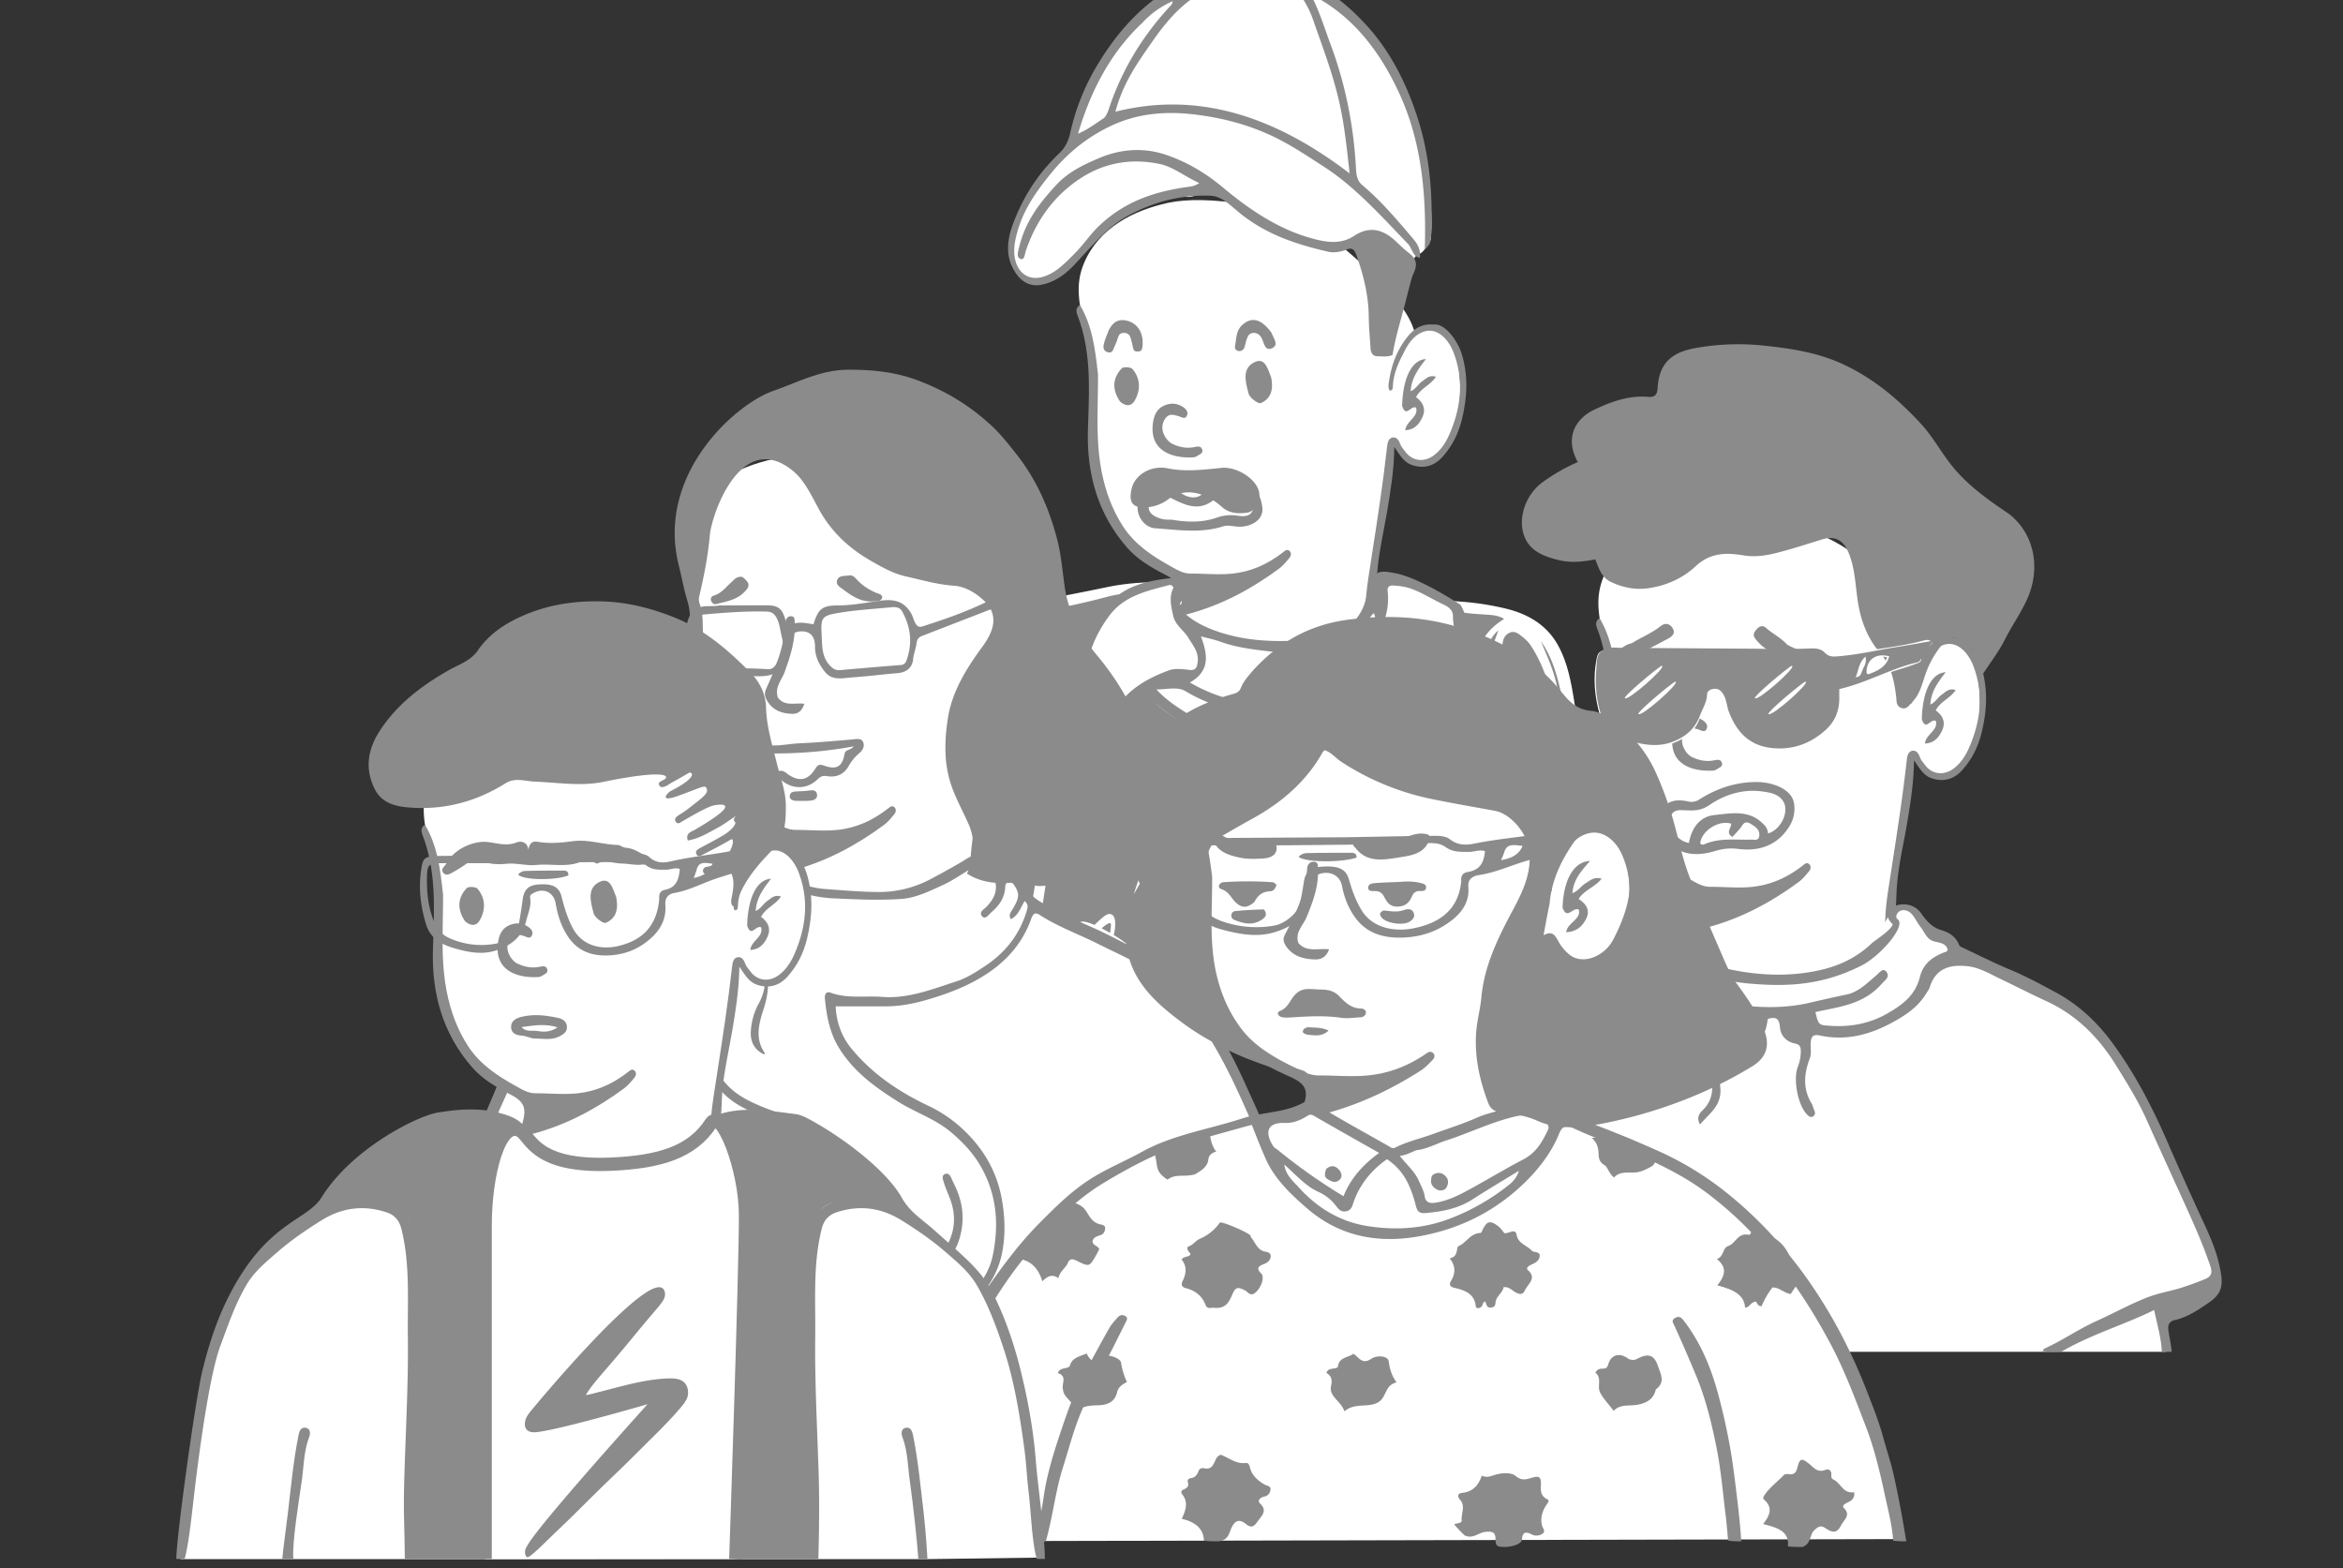 <svg xmlns="http://www.w3.org/2000/svg" width="260" height="174" fill="none"><rect width="100%" height="100%" fill="#333333" stroke="none"/><path fill="#fff" d="M121.85 75.684c7.32 21.94 26.877 28.716 37.217 1.465 1.422-3.748-2.296-5.143-4.896-6.792-1.781-1.13-2.717-2.11-2.608-3.12.512-4.764 2.728-18.02 2.728-18.02l.225-.426s-.054-.12.159.092c.221.22.731 2.525 2.74 2.525 1.802 0 3.632-.805 4.507-6.38.317-2.016.137-7.305-2.095-8.26-.923-.394-1.774-.535-2.604-.062-.83.474.958-1.619-8.275-9.313-6.002-5.002-15.482-5.735-19.308-4.89-3.825.844-7.65 2.717-9.342 6.682-2.053 4.811 1.912 8.445 1.041 19.402.159 3.96-.068 12.648 10.826 15.56 2.07.554 1.428 3.577-1.676 4.316-4.951 1.551-8.643 5.34-8.643 7.231"/><path fill="#8B8B8B" fill-rule="evenodd" d="m121.847 41.58-.011-.104c-.306-2.69-.603-5.297-2.006-7.64-.477.328-.422.742-.272 1.125 1.471 3.784 1.336 7.715 1.201 11.644-.012.344-.024.688-.034 1.032-.154 4.908 1.07 9.37 4.343 13.121 1.136 1.301 2.64 2.197 4.176 2.979 1.576.803 1.908 1.484 1.416 3.218-.018.064-.04.127-.062.19-.101.29-.203.584.077.87.334.343.699.245 1.094.14l.045-.012c3.72-.993 7.048-2.772 10.125-5.046.437-.323.797-.763 1.145-1.19l.022-.027c.184-.225.216-.575-.04-.773-.24-.185-.429-.033-.639.136l-.082.065c-1.66 1.288-3.489 2.135-5.631 2.347-.991.099-1.972.063-2.952.026-.551-.02-1.102-.04-1.655-.037-.756.005-1.378-.346-1.97-.68-.07-.04-.14-.08-.21-.118-2.057-1.141-4.011-2.421-5.338-4.483-1.188-1.847-1.908-3.86-2.332-5.977-.535-2.673-.487-5.375-.438-8.115.016-.894.032-1.79.028-2.692zm37.19-5.57c-1.618-.131-2.519.827-3.278 1.937-.933 1.365-1.43 2.913-1.65 4.546-.037.274-.076.566.09.834.326.044.357-.215.362-.41.041-1.527.718-2.86 1.4-4.15.486-.92 1.2-1.81 2.317-2.037 1.274-.258 2.445.886 3.021 2.384 1.066 2.775.89 5.507-.103 8.197-.434 1.176-.974 2.376-2.057 3.197-1.097.831-2.417.685-3.222-.42-.046-.063-.095-.125-.144-.188-.147-.19-.296-.38-.375-.595-.156-.421-.394-.822-.83-.763-.504.068-.6.614-.647 1.04-.428 3.874-1.023 7.724-1.618 11.574-.148.956-.296 1.91-.441 2.867-.192 1.264-.414 3.08-.265 3.852.01.055.016.11.022.16.023.203.042.37.307.41.36.054.523-.155.567-.479.172-1.256.219-1.739.293-3.661.071-1.863.421-3.7.771-5.536.127-.667.254-1.333.368-2 .387-2.273.766-4.578.801-7.166l.151.225c.558.833 1.013 1.512 1.81 1.777 1.323.44 2.48.114 3.407-.93 1.057-1.192 1.743-2.548 2.129-4.123.615-2.506.729-4.96-.068-7.437-.382-1.188-1.752-3.3-3.118-3.106zm-2.562 9.421c-.323.232-.616.443-.886-.397.087-3.126 1.089-5.12 2.65-5.197-.833 1.077-1.632 2.127-1.699 3.584.349-.159.574-.409.79-.649.15-.167.295-.33.475-.452.077-.052.152-.11.228-.169.349-.269.712-.549 1.315-.339-.283.431-.673.735-1.059 1.036-.446.348-.887.692-1.152 1.223.784.565 1.122 1.308.715 2.205-.353.779-.876 1.422-1.91 1.469.038-.468.347-.808.647-1.138.364-.402.716-.79.553-1.375-.236-.11-.458.049-.667.199z" clip-rule="evenodd"/><path fill="#8B8B8B" d="m91.642 115.03 96.708.063s-5.389-20.462-6.825-22.81c-1.437-2.347-7.209-10.251-7.145-11.593.064-1.342-.11-6.114-1.085-8.002-.974-1.889-4.082-4.474-5.294-4.663-1.212-.189-5.295-.378-7.847-1.008-2.551-.63-4.908-1.408-7.501-1.408-.421 0-.014.912-.014.912s-.134 8.932-12.178 9.492c-8.98.418-11.954-8.586-11.954-8.586s1.973-1.734 1.374-1.785c-7.063-.597-10.771.965-12.914 1.375-1.977.378-3.636.378-5.613 1.764-2.268 1.59-3.44 5.186-5.976 10.698-2.908 6.319-14.352 25.496-13.735 35.592"/><path fill="#fff" fill-rule="evenodd" d="M114.695 115.312c.056-1.241.083-2.481.11-3.721.06-2.716.12-5.432.474-8.15.326-2.491.7-4.978 1.109-7.45.673-4.063 1.576-8.093 2.483-12.114.313-1.385.849-2.737 1.425-4.043.421-.953.773-1.93 1.126-2.908.404-1.12.807-2.24 1.313-3.322.089-.19.2-.363.315-.54.214-.333.441-.684.554-1.2 3.508 6.827 8.9 10.366 16.499 10.399 7.478.032 13.011-3.373 17.037-9.518.637.507.927 1.233 1.191 1.894l.099.245c1.375 3.353 2.664 6.728 3.065 10.39.232 2.119.561 4.235.891 6.347l.129.834c.512 3.303.957 6.625 1.203 9.965.312 4.243.645 8.485.99 12.81.347.082.671.082 1.077.082-.261-1.807-.326-3.648-.385-5.47-.118-3.632-.538-7.23-.959-10.83-.116-.988-.231-1.977-.341-2.966-.226-2.051-.525-4.092-.823-6.132-.294-2.01-.587-4.02-.813-6.04-.358-3.217-1.617-6.228-2.949-9.184l-.061-.137c-.771-1.711-1.539-3.417-2.773-4.863-.954-1.119-2.033-2.115-3.314-2.855-1.027-.594-1.363-.467-1.71.659-.706 2.299-1.942 4.273-3.938 5.617-3.16 2.127-6.582 3.088-10.445 1.97-2.693-.78-4.921-2.129-6.524-4.401-.621-.88-1.182-1.823-1.369-2.928.14-.053.277-.103.413-.153.32-.117.629-.23.929-.362l.004-.002c.217-.096.496-.22.38-.542-.09-.25-.304-.431-.582-.393-2.448.334-4.768.86-6.387 3.007-1.515 2.007-2.622 4.17-3.497 6.521-.185.496-.371.991-.558 1.486v.001c-.928 2.465-1.856 4.928-2.539 7.472-.27 1.005-.473 2.027-.677 3.05-.087.435-.173.87-.265 1.303-.122.58-.252 1.157-.382 1.735-.298 1.327-.597 2.655-.806 3.996-.143.923-.302 1.844-.46 2.765-.45 2.62-.9 5.241-1.018 7.909a129.755 129.755 0 0 1-.253 3.94c-.081 1.104-.163 2.209-.222 3.315-.032.601.03 1.207.093 1.835.021.205.042.413.06.623.358.046.72.064 1.081.054zm13.512-47.21.171.396c.583 1.35 1.165 2.698 2.165 3.827 2.534 2.86 5.819 4.168 9.563 4.273 2.519.07 4.992-.442 7.165-1.823 2.114-1.344 3.92-2.977 4.806-5.416.031-.088.062-.178.092-.27.143-.426.291-.867.639-1.167.975.22 1.235.823 1.076 1.677-.026.139-.046.28-.065.421-.041.292-.081.584-.178.856-.924 2.589-2.729 4.49-5.047 5.877-1.823 1.092-3.799 1.817-5.974 2.085-4.461.55-8.613-.038-12.294-2.76-2.241-1.658-3.612-3.85-3.942-6.613-.132-1.097.53-1.604 1.823-1.363zm26.869 1.55c-1.478 5.994-5.687 8.87-11.361 10.127-2.883.72-5.616.597-8.362-.107-3.055-.783-5.738-2.142-7.742-4.609-1.232-1.515-2.138-3.19-2.17-5.23-1.108.572-1.222.961-.48 2.333 1.662 3.075 4.024 5.55 7.143 7.151 3.431 1.762 7.121 2.223 10.982 1.65 4.003-.596 7.298-2.463 10.181-5.145 1.037-.966 1.82-2.142 2.601-3.316.166-.25.332-.5.501-.748.201-.295.067-.53-.126-.756l-.792-.917-.375-.433z" clip-rule="evenodd"/><path fill="#fff" fill-rule="evenodd" d="M172.972 115.311c-.333-1.125-.459-2.291-.584-3.459a39.504 39.504 0 0 0-.216-1.756l-.198-1.318c-.263-1.768-.526-3.535-.921-5.286a99.627 99.627 0 0 0-.357-1.506c-.236-.972-.473-1.945-.65-2.934a19.989 19.989 0 0 0-1.502-4.885c-1.101-2.379-1.608-4.879-1.646-7.46-.019-1.29-.182-2.563-.346-3.836-.122-.948-.244-1.896-.305-2.852-.117-1.802-.029-3.585.081-5.524.28.224.55.442.813.656.555.45 1.084.879 1.629 1.287 3.166 2.367 5.639 5.35 7.751 8.628.825 1.28 1.515 2.638 2.205 3.996.278.548.557 1.096.844 1.638 1.18 2.23 2.091 4.561 2.974 6.888l.479 1.25v.001c1.318 3.436 2.643 6.889 3.162 10.555.149 1.051.438 2.061.73 3.08.26.903.521 1.814.687 2.766.41.071.796.071 1.266.071l-.207-.712c-.625-2.156-1.252-4.321-1.572-6.578-.162-1.14-.494-2.259-.825-3.373a74.31 74.31 0 0 1-.227-.768c-.327-1.132-.752-2.229-1.177-3.328-.37-.953-.739-1.907-1.045-2.884-.363-1.16-.851-2.281-1.339-3.402-.18-.413-.359-.826-.533-1.24-1.231-2.946-2.764-5.746-4.365-8.503l-.023-.04c-.544-.938-1.105-1.905-1.925-2.681-.638-.604-.675-1.389-.712-2.167a7.78 7.78 0 0 0-.074-.872l-.098-.6c-.376-2.318-.753-4.647-1.941-6.709-1.239-2.15-3.292-3.341-5.697-3.918a30.634 30.634 0 0 0-5.302-.797c-.736-.045-1.459-.276-2.183-.508-.39-.125-.78-.25-1.173-.346-.372-.09-.742-.19-1.113-.289-1.41-.377-2.821-.754-4.314-.69a1.043 1.043 0 0 1-.079.003c-.301.01-.61.02-.659.399-.048.376.212.424.484.474.049.01.098.018.145.03 1.035.237 2.068.48 3.101.724 1.954.46 3.908.921 5.871 1.342.854.183 1.738.239 2.619.295.219.014.437.028.654.044.629.046 1.229.127 1.754.464-1.907 1.174-3.028 2.761-2.996 5.022.019 1.337-.036 2.674-.091 4.01-.072 1.762-.145 3.524-.048 5.287.126 2.295.39 4.574.732 6.855.199 1.323.353 2.656.507 3.99.145 1.257.29 2.513.473 3.761.182 1.247.305 2.497.427 3.747.113 1.158.227 2.314.388 3.467.188 1.351.325 2.709.462 4.067.119 1.174.237 2.348.389 3.517.039.298.057.599.076.903.038.633.078 1.278.304 1.933.413.07.835.073 1.249.009-.637-2.456-.936-4.939-1.231-7.389l-.034-.28a112.323 112.323 0 0 1-.358-3.626c-.174-1.973-.348-3.947-.69-5.9-.138-.789-.199-1.584-.261-2.38-.08-1.03-.159-2.06-.405-3.075-.615-2.543-.813-5.161-.957-7.751-.212-3.817-.265-7.654-.028-11.477.075-1.212.34-2.443 1.445-3.432a21.87 21.87 0 0 1-.376 1.046c-.272.717-.527 1.391-.59 2.083-.181 2.004-.197 4.03-.162 6.044.042 2.354.302 4.692.563 7.03.09.809.18 1.617.261 2.426.266 2.648.645 5.28 1.024 7.911.169 1.173.338 2.346.497 3.52.143 1.061.254 2.125.365 3.189.134 1.281.267 2.562.458 3.835.121.806.194 1.618.267 2.43.122 1.352.243 2.704.584 4.031.023.089.049.178.075.27.141.495.293 1.028.04 1.557.412.01.825-.014 1.233-.072-.053-.572-.144-1.119-.233-1.66-.079-.48-.158-.955-.209-1.438-.106-.995-.219-1.99-.332-2.985-.126-1.1-.251-2.2-.366-3.301-.221-2.117-.509-4.228-.796-6.338-.123-.9-.245-1.8-.363-2.7.139.591.319 1.175.498 1.757.258.836.515 1.671.65 2.527.194 1.224.45 2.435.706 3.647.334 1.576.667 3.152.863 4.757.067.554.148 1.105.23 1.657.204 1.375.407 2.75.389 4.149h1.43zm-4.454-40.514c-.456-.472-.941-.913-1.514-1.241-.496-.284-.632-.729-.457-1.196.084-.224.12-.472.155-.72.081-.574.163-1.151.857-1.445.37-.157.727-.017.98.167.475.347.97.733 1.291 1.212 1.27 1.897 1.971 4.033 2.634 6.455-.809-.801-1.636-1.431-2.461-2.06-.497-.379-.994-.757-1.485-1.172zm2.78-2.923c.727 1.72 1.453 3.439 1.629 5.327.018.965.412 1.631.842 2.287a113.77 113.77 0 0 1-.276-1.312c-.503-2.445-1.007-4.89-2.498-7.024l.303.722zm-76.824 32.821c-1.156 3.437-1.764 7.019-2.31 10.616-.4 0-.72 0-1.062-.079.286-2.873.925-5.605 1.563-8.334l.009-.039c.3-1.285.72-2.536 1.139-3.787.122-.366.245-.731.364-1.098.97-2.972 1.962-5.93 3.183-8.811.642-1.516 1.43-2.95 2.222-4.389.339-.616.653-1.245.968-1.875.686-1.375 1.372-2.75 2.314-3.983.097-.128.199-.256.301-.384.426-.536.861-1.085 1.061-1.7.823-2.534 1.766-5.02 2.708-7.507.55-1.45 1.304-2.82 2.388-3.939 1.487-1.535 3.491-2.09 5.474-2.56 1.673-.397 3.36-.732 5.047-1.067.981-.194 1.961-.39 2.939-.596 2.49-.52 5.043-.666 7.576-.437.401.034.726.126.87.772-1.061.12-2.122.15-3.181.178-1.766.047-3.527.094-5.275.571-1.84.503-3.716.9-5.645 1.309-.907.192-1.826.386-2.759.596.664.71.686 1.416.708 2.117.003.11.007.221.013.332.055 1.024-.102 2.025-.259 3.022-.108.688-.216 1.374-.253 2.064-.176 3.278-.7 6.499-1.224 9.72l-.099.614c-.253 1.556-.437 3.12-.621 4.683-.164 1.39-.327 2.781-.539 4.167-.347 2.267-.472 4.556-.597 6.846-.085 1.556-.17 3.113-.324 4.664-.154 1.54-.264 3.084-.375 4.629-.103 1.434-.206 2.869-.343 4.302h-.855c.038-3.592.305-7.171.571-10.75.137-1.836.274-3.673.38-5.51.088-1.527.302-3.052.516-4.576.11-.784.221-1.569.314-2.353.274-2.317.637-4.62 1-6.922.313-1.985.626-3.97.882-5.964.124-.96.281-1.916.438-2.872.326-1.984.652-3.968.677-5.99.01-.8-.249-1.442-.913-1.973 1.065 2.2.599 4.322.134 6.436a34.926 34.926 0 0 0-.337 1.661c-.083.487-.183.973-.284 1.459-.203.978-.406 1.955-.46 2.941-.044.814-.198 1.602-.351 2.386a24.502 24.502 0 0 0-.285 1.66c-.179 1.443-.412 2.878-.646 4.314-.363 2.238-.727 4.477-.887 6.747-.136 1.937-.506 3.863-.874 5.776l-.055.286c-.18.938-.215 1.887-.249 2.814l-.006.152c-.05 1.35-.177 2.695-.303 4.039-.166 1.751-.331 3.501-.326 5.262 0 .106.008.212.016.322.012.178.025.366.01.582a3.39 3.39 0 0 1-.829.072c-.201-3.306.03-6.601.322-10.076-1.024 2.913-1.529 5.794-2.041 8.722-.074.423-.148.847-.224 1.273a3.42 3.42 0 0 1-1.198.02c.285-.646.333-1.308.38-1.956.029-.41.058-.815.147-1.207.081-.356.16-.713.24-1.069.571-2.561 1.142-5.123 2.188-7.562.071-.167.15-.336.229-.506.273-.586.555-1.192.604-1.845.082-1.092.299-2.165.515-3.23.06-.3.121-.6.179-.9.26-1.354.414-2.72.568-4.086.158-1.402.317-2.803.589-4.194.27-1.373.504-2.754.739-4.134.366-2.16.733-4.32 1.234-6.457.048-.203.098-.407.149-.613.21-.85.428-1.732.489-2.695a6.039 6.039 0 0 1-.322.115c-.173.058-.307.102-.412.184l-.075.058c-2.278 1.76-4.563 3.524-6.352 5.808-1.559 1.99-2.954 4.075-4.077 6.377-.429.88-.874 1.75-1.32 2.621-.957 1.869-1.914 3.737-2.705 5.699-.853 2.115-1.553 4.277-2.253 6.439-.28.867-.561 1.734-.852 2.598zm17.752-30.9c.448-.256.758-.602.836-1.128.327-.89.319-1.667.209-2.44-.159-1.115-.928-1.432-1.93-.957-1.453.688-2.089 2.017-2.708 3.31l-.194.403c-.602 1.233-1.094 2.52-1.618 3.891-.235.614-.476 1.245-.736 1.896.286-.265.565-.527.839-.785 1.364-1.28 2.612-2.453 4.036-3.415.41-.276.836-.53 1.266-.775z" clip-rule="evenodd"/><path fill="#fff" d="M157.188 64.865c-3.342-1.569-4.394-.74-4.394-.74s.093.897-.586 3.185c-1.421 4.789-9.141 4.872-11.744 4.558-2.751-.333-9.299-2.23-9.682-3.82-.749-3.107 1.244-3.34.053-3.437-1.192-.099-6.29-.057-9.824 5.495-.179.282-3.641 11.24.181 11.24 2.009 0 5.079-5.92 7.133-4.043 3.278 2.995 8.118 5.596 14.12 5.895 3.858.193 10.4-3.221 10.4-3.221l3.7-2.233s4.097 3.051 5.514 2.282c1.859-1.01-.15-12.113-.15-12.113s-1.817-1.685-4.721-3.048z"/><path fill="#8B8B8B" fill-rule="evenodd" d="M162.078 67.115s-4.441-2.945-7.128-3.48c-1.442-.288-2.093-.392-2.855.638-.279.377-.316.772-.351 1.151l-.016.162c-.199 1.857-1.083 3.309-2.603 4.338-.851.577-1.913.865-2.918.968-3.64.375-7.288.424-10.822-.726-1.427-.465-2.806-1.089-3.937-2.124-.693-.634-.701-1.1 0-1.71.274-.239.192-.444.1-.67-.029-.074-.06-.15-.08-.23-.316-1.295-.389-1.42-1.797-1.253-2.142.256-4.316.735-5.941 2.154-4.408 3.853-4.418 5.99-4.446 11.376-.004.783-.008 1.634-.026 2.569-.018.887.503 1.323 1.373 1.453 1.723.26 2.888-.432 3.726-1.88.34-.587.737-1.156 1.308-1.579 1.176-.87 1.722-.916 2.826 0 2.614 2.168 5.709 3.731 9.001 4.614 4.674 1.255 9.227.897 13.593-1.179 1.34-.637 2.661-1.37 3.686-2.493.344-.376.794-.59 1.267-.478l.355.082c1.098.253 2.202.508 3.154 1.169.91.632 1.969.772 2.928.349.894-.395.872-1.379.784-2.227a88.69 88.69 0 0 1-.232-2.877c-.153-2.194-.306-4.395-.839-6.585.865.094-.11-1.532-.11-1.532zm-9.709 8.412c-3.043 2.022-6.406 2.742-10.055 2.747-3.642.006-7.026-.644-10.27-2.54 2.287-1.31 1.96-3.126 1.222-5.122.276.075.534.139.778.2.497.122.937.232 1.36.387 1.751.642 3.606.865 5.419 1.074 2.428.28 4.877-.145 7.249-.725 1.2-.294 2.353-.779 3.227-1.813.184-.218.316-.468.448-.718.184-.35.37-.701.7-.97.196.337.17.645.012.911-.182.307-.359.617-.536.927-.519.91-1.039 1.82-1.674 2.641-.476.616-.553 1.168-.531 1.976 1.107-.254 2.167-.482 3.127.187.008.287-.15.467-.355.7l-.121.138zm-20.242-4.347a23.873 23.873 0 0 1-.154-.236c-.225-.413-.523-.74-.815-1.06-.419-.459-.823-.902-.972-1.559-.251-1.108-.478-2.148.038-3.115-.156-.275-.315-.33-.468-.29-.185.05-.372.099-.558.147-2.295.6-4.584 1.197-6.118 3.28-1.395 1.895-2.323 3.957-2.546 6.301a130.9 130.9 0 0 0-.382 4.637 4.552 4.552 0 0 1-.031.292c-.062.475-.128.985.552 1.215.827.28 1.901-.053 2.346-.748.125-.195.231-.4.337-.606.079-.153.159-.306.245-.455 1.391-2.385 3.632-3.702 6.139-4.604.636-.23 1.423-.139 2.138-.056l.104.012c.727.083.831-.26.916-.83.139-.93-.314-1.624-.771-2.325zm29.932 7.336c-.065 1.032-.296 1.285-.956.903-.184-.106-.37-.211-.555-.315-1.213-.684-2.415-1.362-3.232-2.64-.889-1.39-2.174-2.462-3.884-2.923-.45-.121-.903-.12-1.358-.117-.347.002-.695.004-1.043-.05.059-.343.238-.56.411-.77.045-.055.089-.109.131-.164 1.53-2.034 2.717-4.191 2.41-6.85-.059-.51.255-.633.6-.617.68.032 1.346.115 2.014.356.793.285 1.526.678 2.26 1.071.446.239.891.477 1.35.692.499.233 1.026.597 1.023 1.24-.003.708.144 1.389.292 2.07.069.32.138.641.192.965.32 1.932.328 3.876.337 5.921.002.405.003.814.008 1.228zm-17.458.784c-2.508.36-4.947.01-7.399-.376-2.08-.496-3.903-1.173-5.611-2.209-.658-.399-1.42-.335-2.237-.266-.335.028-.679.057-1.029.055 1.133 1.23 2.408 2.027 3.668 2.813l.303.19c1.895 1.19 3.962 2.055 6.165 2.427 2.241.378 4.479.641 6.816.314 2.551-.357 4.86-1.152 6.974-2.508 1.322-.848 2.61-1.795 3.526-3.13-1.383-.909-1.988-.862-3.247.01-2.375 1.648-5.103 2.273-7.929 2.68z" clip-rule="evenodd"/><path fill="#fff" d="M136.338 102.286a.202.202 0 0 1 .033.009l-.014-.002-.019-.007z"/><path fill="#fff" d="M128.401 101.197c.217-.742.539-1.45.956-2.101a16.015 16.015 0 0 1 1.835-2.425c1.436-1.514 3.063-2.837 4.777-4.023 1.235-.861 2.571-1.564 3.928-2.21 1.545-.769 3.195-1.357 4.917-1.546a9.752 9.752 0 0 1 2.676.164c-.813.073-1.618.208-2.41.405-1.1.294-2.458.853-3.649 1.336-1.514.664-3.009 1.386-4.419 2.251-2.182 1.409-3.953 2.806-5.672 4.639-.916 1.057-1.513 1.845-2.102 2.996a7.87 7.87 0 0 0-.587 1.871c-.059.451-.054.368-.061.632 0 .034.002.068.003.101.007.072.016.143.029.214l.001.005c.19.846.65 1.464 1.415 2.017 1.947 1.258 3.921 1.896 6.228 1.796 1.52-.058 3.083-.442 4.348-.791a28.394 28.394 0 0 0 4.564-1.669c1.256-.591 2.479-1.273 3.567-2.141 1.229-.983 2.295-1.822 3.329-3.153.671-.873 1.06-1.414 1.463-2.431l.062-.19c.112-.398.068-.184.122-.61-.011-.26.058-.592-.176-.984-.359-.63-1.352-1.436-2.464-1.781-.545-.168-1.598-.334-2.402-.344-.591-.01-1.177.091-1.759.182-1.166.205-2.125.506-3.31.994a30.39 30.39 0 0 0-3.164 1.504c-2.154 1.23-4.66 3.123-5.207 4.981l-.03.121-.004.016c-.017.091-.03.183-.038.276l-.001.022.001.037.013.084c.008.032.017.064.027.095.107.3.519.561 1.131.749-.021-.004-.031-.003.016.005l.003.001a.182.182 0 0 0 .025.007l-.011-.004c.397.079.801.12 1.206.122.702.01 1.395-.114 2.074-.276a9.35 9.35 0 0 0 1.351-.42c.501-.214.988-.458 1.459-.731.621-.324 1.698-1.091 1.986-1.354.434-.375.862-.766 1.206-1.228.149-.221.211-.305.285-.568a.207.207 0 0 0-.014-.063l-.01-.024-.006-.01a1.073 1.073 0 0 0-.082-.098l-.028-.03-.019-.015a2.552 2.552 0 0 0-.672-.319 3.35 3.35 0 0 0-.901-.125c-1.045.02-1.807.22-2.713.565-.22.09-.436.19-.647.3.259-.23.533-.443.821-.637.947-.604 2.154-1.152 3.3-1.044.917.124 1.466.491 1.486 1.48.014.899-.603 1.644-1.22 2.233-.467.446-.968.856-1.499 1.224a15.718 15.718 0 0 1-2.518 1.408c-.568.225-1.154.403-1.751.531-.709.164-1.437.267-2.166.224-.494-.026-.996-.084-1.454-.283-1.852-.719-1.225-3.103-.278-4.336.724-1.042 1.714-1.856 2.725-2.608 1.17-.876 2.456-1.583 3.78-2.198 1.03-.467 2.072-.92 3.157-1.242a15.482 15.482 0 0 1 2.921-.565 8.305 8.305 0 0 1 1.718.082c1.142.135 2.279.517 3.148 1.292.399.32.728.718.964 1.171.253.55.285 1.174.244 1.77-.116 1.372-.876 2.594-1.689 3.67-.652.896-1.438 1.682-2.283 2.397-.835.702-1.67 1.414-2.596 1.994-1.887 1.182-3.959 2.047-6.083 2.702-2.102.617-4.267 1.19-6.476 1.055-1.355-.09-2.675-.491-3.895-1.079-.596-.307-1.2-.618-1.709-1.061a4.11 4.11 0 0 1-1.399-2.64c-.074-.798.095-1.598.307-2.364z"/><path fill="#fff" fill-rule="evenodd" d="M119.67 104.839c-.144.223-.291.449-.355.709-.079.347-.093.811.217 1.049.193.102.416.123.632.143l.108.011c.39.029.78.037 1.17.026l.029-.001c.208.389.411.781.6 1.18a18.382 18.382 0 0 0-.378-1.189c.199-.008.399-.02.598-.037a8.926 8.926 0 0 1-.248.604l.034-.051v-.001h.001l.046-.068c.106-.161.207-.326.301-.495a9.39 9.39 0 0 0 1.753-.312l.164-.054c.367-.116.785-.248.9-.642.1-.369.021-.812-.308-1.04a10.538 10.538 0 0 0-1.343-.912c.059-.231.104-.465.134-.701.053-.543.128-1.66-.661-1.641-.324.068-.582.288-.831.498l-.115.098c-.125.11-.248.223-.367.34a9.54 9.54 0 0 0-.284.285 7.154 7.154 0 0 0-.861-.304c-.226-.063-.472-.107-.701-.035-.28.143-.287.526-.259.801.04.203.109.398.205.581.084.177.169.353.255.528-.145.193-.283.392-.414.595l-.022.035zm.647-1.542c.128.024.253.057.376.098l.03.01.03.011c-.087.102-.174.205-.26.309a46.635 46.635 0 0 1-.176-.428zm2.751-.856-.004.001a1.822 1.822 0 0 0-.285.154 3.614 3.614 0 0 0-.525.421c.312.161.621.33.927.503.076-.437.113-.819.09-1.016l-.002-.012-.001-.009-.004-.007-.003-.006a.484.484 0 0 0-.066-.028h-.003a.397.397 0 0 0-.124-.001zm.244 2.229c.349.203.693.415 1.023.647a7.337 7.337 0 0 1-1.39.312 20.554 20.554 0 0 0 .367-.959zm-.668.996c.117-.397.224-.8.322-1.192v-.002l-.205-.116a20.775 20.775 0 0 0-1.225-.628c-.246.258-.484.525-.713.799.161.392.328.804.489 1.219.448-.008.897-.033 1.332-.08zm-2.159-.717c.14.267.283.533.427.798-.318 0-.636-.021-.951-.061a7.26 7.26 0 0 0 .063-.101c.147-.216.301-.428.461-.636z" clip-rule="evenodd"/><path fill="#fff" d="M139.311 99.113c-.146.496-.263.797.25.918.4.084.812.037 1.217.032.054-.001.08-.008.01.023-.224.115-.46.204-.705.266-.932.236-1.304-.506-.772-1.239zm-11.098 9.764c.349.187.73.305 1.104.429.602.185.936.273 1.568.414 1.418.282 2.864.404 4.31.362a21.138 21.138 0 0 0 4.938-.808c1.326-.372 3.376-.87 5.34-1.647l.426-.17c-1.365.77-2.745 1.518-4.164 2.184-1.29.619-2.674 1.004-4.085 1.221a18.07 18.07 0 0 1-4.187.221c-.767-.051-1.54-.119-2.284-.317-1.015-.283-2.009-.695-2.885-1.286-.64-.469-1.112-1.116-1.581-1.745.485.417.929.829 1.5 1.142zm1.571-15.27c.104-.056.207-.115.31-.173-.182.17-.359.345-.533.523a15.826 15.826 0 0 0-1.844 2.237c-.761 1.036-1.193 1.777-1.889 3.03.636-2.292 1.705-4.544 3.956-5.617zm27.557.347c-.386-.618-1.395-1.836-2.147-2.32-.634-.436-1.306-.851-2.05-1.07-.389-.118-1.07-.17-1.565-.18.569-.14 1.153-.276 1.742-.214.759.087 1.489.38 2.15.754 1.009.592 1.773 1.524 2.365 2.519.566 1.002.822 2.174.807 3.32-.058 1.451-.583 2.849-1.353 4.07-.799 1.197-1.799 2.245-2.812 3.262-.366.362-.737.719-1.112 1.072.402-.467.792-.944 1.17-1.431a36.408 36.408 0 0 0 2.181-3.122c1.073-1.735 1.562-3.225 1.366-4.62-.126-.753-.224-1.187-.742-2.04z"/><path fill="#fff" fill-rule="evenodd" d="M148.766 107.934a7.49 7.49 0 0 1 .427-.659l.042-.053.037-.047a4.873 4.873 0 0 0-.104-.186c-.092-.162-.185-.324-.239-.502-.059-.258-.061-.606.17-.778a.517.517 0 0 1 .323.002c.183.042.362.099.535.172.105.043.208.088.31.136a19.61 19.61 0 0 1 1.57-1.481c.038-.029.074-.061.111-.093.08-.068.159-.137.253-.18.256-.1.371.234.394.432.039.473-.063.942-.164 1.403l-.024.111c-.08.319-.173.634-.274.947l.299.207.048.033c.244.172.487.344.726.522.225.167.474.357.52.652.05.261.031.612-.215.768-.27.094-.56.117-.846.139l-.177.014c-.392.025-.786.027-1.178.007-.175.493-.349.986-.541 1.473a.536.536 0 0 1-.1.183.983.983 0 0 0 .092-.301c.009-.045.018-.091.03-.135l.105-.484v-.001l.163-.749a17.246 17.246 0 0 1-.453-.034c.087.344.154.693.2 1.045a9.32 9.32 0 0 0-.38-1.062 34.419 34.419 0 0 1-.552-.058l-.23-.026c-.192-.021-.385-.042-.576-.075a1.112 1.112 0 0 1-.264-.078.507.507 0 0 1-.18-.224c-.155-.344-.061-.737.142-1.04zm3.247-2.434c-.35.289-.685.596-1.003.919.235.141.465.291.693.445.126-.497.239-.972.31-1.364zm-.181 2.539c.207.139.412.28.616.425-.258.015-.516.02-.774.016l.158-.441zm-.541.429c.054-.218.112-.445.172-.675l-.348-.228a22.78 22.78 0 0 0-.775-.456c-.122.133-.25.277-.374.422.055.138.109.277.16.417.057.147.11.296.162.445.334.034.668.06 1.003.075zm-1.46-.257.073.139a46.136 46.136 0 0 1-.536-.066c.083-.117.183-.249.295-.389a82363753684.443 82363753684.443 0 0 0 .168.316zm-19.229-19.888a.832.832 0 0 1 .379-.326c.194-.1.392-.193.589-.284-.016-1.03-.016-2.06.029-3.089.017-.141.083-.399.272-.337.111.093.188.232.264.368a25.02 25.02 0 0 0 1.446 2.173 48.2 48.2 0 0 1 2.14-.858c.308-.113.615-.226.926-.33.045-.011.092-.027.139-.044.129-.045.262-.092.39-.032.315.243.28.751.127 1.08-.188.346-.459.638-.726.925l-.012.014a23.477 23.477 0 0 1-1.373 1.312l-.084.076.917.57c.065.043.134.084.203.125.147.087.295.175.414.296a.448.448 0 0 1-.003.489.227.227 0 0 1-.185.052 2.28 2.28 0 0 1-.34-.035 20.1 20.1 0 0 1-1.13-.23 64.314 64.314 0 0 0-.379-.085l-.656-.147c-.248.22-.497.438-.746.657-.054.042-.118.099-.19.163-.309.274-.75.665-1.047.41-.25-.238-.278-.603-.304-.938a22.242 22.242 0 0 1-.047-.8 25.008 25.008 0 0 0-.461-.091 2.726 2.726 0 0 0-.104-.022c-.104-.022-.21-.043-.302-.097-.289-.212-.281-.664-.146-.965zm1.478-.943.001.1c.229-.1.457-.201.686-.3a6.725 6.725 0 0 1-.418-.445c.216.102.423.22.619.357l.138-.06.155-.067.107-.046a13.36 13.36 0 0 1-1.328-1.457c.021.544.03 1.225.04 1.918zm4.064-.522a10.73 10.73 0 0 1-.458.451 85.778 85.778 0 0 1-1.87 1.695 16.941 16.941 0 0 0-1.717-.44v-.038c.423-.192.851-.374 1.279-.556l.261-.11c.132.08.27.154.411.219a7.15 7.15 0 0 0-.261-.284c.123-.052.246-.105.368-.159h.001l.022.018.034.03-.041-.054a50.096 50.096 0 0 1 1.971-.772zm-.378 2.841a36.217 36.217 0 0 1-.702-.69l-.335.301c.348.125.693.256 1.037.39zm-2.839.079.007.001-.138.122c-.02.014-.046.037-.077.064-.106.091-.275.237-.497.325a.275.275 0 0 1-.035.002c-.022-.19-.039-.423-.053-.688.265.057.529.115.793.174z" clip-rule="evenodd"/><path fill="#fff" d="M129.979 57.66c-.709.045-1.372-.085-1.982-.476-.65-.417-.727-1.237-.113-1.707.698-.533 1.477-.51 2.218-.136 1.491.753 2.956 1.393 4.527.178.367-.284.819-.457 1.219-.702.639-.392 1.314-.41 1.998-.188.791.255 1.434 1.23 1.202 1.905-.294.855-1.071.781-1.748.686a4.601 4.601 0 0 0-2.219.202c-1.622.573-3.269.545-5.102.238z"/><path fill="#8B8B8B" fill-rule="evenodd" d="M129.496 58.722a89.627 89.627 0 0 0-1.181-.092c-1.651-.026-2.743-2.215-1.63-3.643 1.058-1.36 2.795-1.578 4.2-.409.842.7 1.946.849 2.561.206.687-.718 1.542-1.11 2.431-1.338 2.161-.555 3.959.486 4.207 2.906.144 1.412-1.389 2.214-2.859 2.078a9.407 9.407 0 0 1-.348-.041c-.393-.051-.788-.103-1.149.015-2.048.665-4.116.494-6.232.318zm-1.499-1.538c.61.392 1.273.521 1.982.476 1.833.307 3.48.335 5.102-.238a4.601 4.601 0 0 1 2.219-.202c.677.095 1.454.169 1.748-.686.232-.675-.411-1.65-1.202-1.905-.684-.221-1.359-.204-1.998.188-.156.096-.32.18-.483.265-.256.132-.512.264-.736.437-1.571 1.215-3.036.576-4.527-.178-.741-.374-1.52-.397-2.218.136-.614.47-.537 1.29.113 1.707z" clip-rule="evenodd"/><path fill="#8B8B8B" d="M135.467 56.141c.884.86 1.926.885 2.965.739.888-.126 1.539-1.476 1.251-2.434-.44-1.461-2.556-2.68-4.104-2.53-1.985.192-3.968.466-5.981.055-1.858-.378-3.643.688-4.015 2.232-.394 1.632.161 2.244 1.828 2.072a4.408 4.408 0 0 0 2.242-.884c1.858-1.413 4.175-.67 5.814.75zm-5.509-6.96a2.344 2.344 0 0 1-.875-1.177 1.707 1.707 0 0 1 .329-1.69c.387-.446.913-.27 1.407-.121.304.09.696.388.899-.09.178-.416-.136-.738-.447-.943-.611-.401-1.277-.475-1.98-.201-.878.342-1.212 1.07-1.338 1.906-.492 3.269 2.287 4.018 4.488 3.88a.947.947 0 0 0 .438-.165c.249-.165.641-.284.532-.674-.124-.443-.498-.369-.86-.297-.888.176-1.733.015-2.593-.428zm11.089-7.348c-.369-.89-.657-2.172-1.78-1.664-1.528.693-1.024 2.27-.715 3.5.117.464 1.073 1.176 1.349 1.061 1.204-.502 1.423-1.607 1.146-2.897zm-16.762 2.719c.634.551 1.254.562 1.636-.11.673-1.186.636-2.426-.246-3.491-.184-.223-1.016-.269-1.202-.07-1.031 1.098-1.075 2.344-.188 3.671zm-1.256-7.897c-.197.54-.411 1.002-.527 1.486-.086.356-.118.761.382.93.556.186.63-.254.778-.581.158-.341.295-.692.409-1.051.109-.357.316-.511.688-.501.373.01.591.215.693.535.123.389.213.789.298 1.188.072.333.309.351.573.341.262-.01.392-.155.432-.406.242-1.49-.449-2.827-1.908-3.05-.906-.138-1.406.332-1.818 1.11zm18.057.254c-1.119-1.518-2.177-1.807-3.247-.837-.68.617-.646 1.568-.796 2.408-.04.223.155.427.392.465a.56.56 0 0 0 .624-.325c.123-.285.157-.607.263-.9.126-.352.239-.734.714-.773.473-.04.787.218.979.597.268.526.352 1.472 1.163 1.083.766-.367.137-1.093-.092-1.718z"/><path fill="#fff" d="M158.764 26.592c.381-3.291-.531-9.983-1.469-12.67-.939-2.686-3.53-8.807-5.301-10.373-1.771-1.566-5.753-3.928-7.097-4.943-1.344-1.015-4.464-1.945-6.58-1.824-2.117.122-4.797.77-7.037 1.945-2.239 1.176-5.422 3.201-7.037 5.633-1.614 2.431-1.875 2.236-3.234 5.195s-1.565 4.793-2.101 5.877c-.536 1.083-2.348 2.506-3.8 4.972-1.452 2.466-2.101 2.836-2.564 5.096-.463 2.26-.537 2.846-.185 3.657.351.812 1.103 2.096 2.008 2.096s2.066.207 3.398-1.15c1.332-1.358 2.546-1.685 3.522-3.33.976-1.643 1.977-1.438 3.12-2.958 1.143-1.52 2.049-1.177 4.171-2.096 2.122-.92 2.657.945 4.665-.329s2.41-.164 3.831 1.027c1.421 1.192 2.811 2.425 4.325 3.124 1.514.698 4.974 2.054 6.426 1.808 1.452-.246 3.275-1.274 4.85.123 1.576 1.397 2.132 1.85 2.75 2.137.618.288.558.218 1.142-.48.583-.7.453-.749 1.009-.995.556-.247 1.188-1.542 1.188-1.542z"/><path fill="#8B8B8B" fill-rule="evenodd" d="M156.457 31.608c.122-.477.237-.926.421-1.318.507-1.08.175-1.673-.527-2.213-.428-.33-.833-.712-1.238-1.094l-.243-.228c-1.45-1.357-2.936-1.677-4.596-.588-1.577 1.034-3.23.7-4.891.229-3.525-1-6.668-3.079-9.698-5.61-1.968-1.656-4.123-2.884-6.382-3.637-2.419-.791-4.913-.635-7.352.402-1.718.73-3.412 1.516-4.809 3.044-1.716 1.878-3.35 3.896-4.053 6.852l-.04.158c-.112.434-.249.965.207 1.13.335.12.425-.264.509-.63.026-.11.052-.22.084-.314 1.197-3.488 3.16-5.992 5.682-7.754 2.89-2.019 5.978-2.501 9.162-1.842.923.191 1.777.685 2.671 1.201.548.317 1.112.643 1.716.912-.465.328-.846.377-1.216.425l-.142.02c-3.536.501-6.94 1.559-9.869 4.42-.464.452-.89.972-1.316 1.493-.382.465-.763.93-1.172 1.349l-.108.11c-1.104 1.13-2.212 2.264-3.652 2.626-2.097.526-3.487-1.359-2.939-4.082.611-3.041 2.191-5.229 3.839-7.284 1.911-2.384 4.127-4.136 6.617-5.342 3.095-1.5 6.277-1.723 9.483-1.335 3.193.386 6.349 1.218 9.351 2.77 1.516.782 2.984 1.738 4.449 2.69l.596.389c2.94 1.905 5.487 4.574 8.034 7.243.402.421.804.842 1.207 1.26.159.165.274.395.39.627.213.426.431.86.93.92.13-1.087-.426-1.735-.89-2.277a10.8 10.8 0 0 1-.105-.123c-1.709-2.021-3.439-4.026-5.382-5.655-.515-.433-.668-.977-.709-1.762-.24-4.798-1.191-9.485-2.798-13.792a81.92 81.92 0 0 1-.512-1.425c-.51-1.444-1.02-2.89-1.739-4.214 4.301 2.133 7.533 5.906 9.908 11.13 2.384 5.243 2.966 10.985 2.771 17.177.652-.491.68-1.055.707-1.629.208-4.402-.161-8.707-1.451-12.79-1.279-4.044-3.121-7.586-5.692-10.404-1.949-2.138-4.062-3.886-6.501-4.862-.461-.185-.615-.661-.781-1.177l-.032-.1c-.451-1.38-.708-1.458-1.522-.479-.404.487-.79.628-1.361.484-2.375-.599-4.741-.461-7.12.166-5.253 1.384-9.442 5.02-12.706 10.551a25.119 25.119 0 0 0-2.902 7.392c-.198.892-.621 1.665-1.198 2.19-2.205 2.1-3.984 4.685-5.179 7.953-.54 1.475-.732 3.103-.135 4.45.719 1.625 1.85 2.538 3.487 2.156 1.334-.312 2.423-1.052 3.44-2.123.366-.386.728-.78 1.089-1.174 1.501-1.638 3.001-3.275 4.835-4.284 2.936-1.633 6.102-2.405 9.282-2.264 1.006.044 1.858.772 2.695 1.487.201.172.402.343.603.504 2.992 2.386 6.311 3.426 9.69 4.213.718.167 1.456.016 2.151-.261.553-.221.82.076 1.031.683.755 2.176 1.336 4.404 1.354 6.846.006.742.059 1.483.112 2.225.028.384.056.769.077 1.154.032.598.264.94.713.952.11.003.22.009.33.015.455.025.918.051 1.404-.143.241-1.477.63-2.895 1.026-4.338.244-.89.491-1.79.707-2.718.074-.249.137-.495.198-.733zM132.412-.235c2.527-1.53 5.219-2.1 7.957-2.198 2.57-.09 4.349 1.755 5.382 4.734.191.549.384 1.096.578 1.643.896 2.53 1.792 5.06 2.376 7.786.483 2.256.732 4.525 1.01 7.064l.049.446c-8.181-6.248-16.706-9.178-25.99-6.844.825-3.094 2.374-5.316 3.9-7.504l.127-.183c1.309-1.877 2.732-3.66 4.611-4.944zm-2.283.362c-1.237.56-2.38 1.324-3.388 2.43v-.001c-3.402 3.19-5.646 7.33-7.113 12.277.775-.315 1.472-.787 2.162-1.254.215-.146.43-.291.646-.431.336-.218.544-.843.737-1.424.049-.146.096-.29.145-.423 1.56-4.29 3.863-7.762 6.632-10.726a.705.705 0 0 0 .179-.448z" clip-rule="evenodd"/><path fill="#fff" d="M78.004 104.125c7.32 21.941 26.877 28.717 37.218 1.465 1.422-3.748-2.297-5.143-4.897-6.792-1.781-1.13-2.716-2.109-2.608-3.119.512-4.764 2.728-18.02 2.728-18.02l.226-.427s-.054-.12.158.092c.221.22.731 2.526 2.741 2.526 1.802 0 3.631-.806 4.507-6.38.316-2.017.137-7.305-2.096-8.26-.922-.395-1.773-.536-2.603-.062-.83.473.958-1.62-8.276-9.314-6.002-5.001-15.482-5.734-19.307-4.89-3.826.845-7.65 2.717-9.343 6.683-2.053 4.81 1.913 8.444 1.042 19.402.159 3.959-.069 12.648 10.826 15.56 2.07.553 1.427 3.576-1.676 4.315-4.952 1.552-8.643 5.34-8.643 7.231"/><path fill="#8B8B8B" fill-rule="evenodd" d="m78.002 70.02-.012-.102c-.306-2.69-.603-5.298-2.006-7.64-.477.327-.421.741-.272 1.125 1.472 3.783 1.337 7.714 1.201 11.643l-.034 1.032c-.154 4.909 1.07 9.371 4.344 13.121 1.136 1.302 2.64 2.197 4.175 2.98 1.577.802 1.908 1.483 1.416 3.218-.018.063-.04.126-.062.19-.1.29-.203.584.077.87.334.342.7.245 1.094.14l.045-.013c3.72-.992 7.048-2.772 10.125-5.045.438-.323.797-.764 1.145-1.19l.023-.028c.183-.224.216-.574-.04-.772-.24-.186-.43-.034-.64.135l-.081.065c-1.66 1.289-3.49 2.135-5.632 2.348-.99.098-1.972.062-2.951.026-.552-.02-1.103-.041-1.655-.038-.757.005-1.379-.346-1.97-.68l-.21-.118c-2.058-1.141-4.011-2.42-5.338-4.482-1.189-1.848-1.909-3.86-2.333-5.978-.535-2.673-.487-5.375-.437-8.115.016-.893.032-1.79.028-2.691zm37.189-5.57c-1.618-.13-2.519.829-3.278 1.939-.933 1.365-1.43 2.912-1.65 4.546-.037.274-.075.565.09.834.326.043.357-.215.362-.41.041-1.527.719-2.86 1.4-4.15.486-.92 1.201-1.812 2.318-2.038 1.273-.258 2.445.886 3.02 2.384 1.067 2.776.89 5.507-.102 8.197-.434 1.177-.975 2.376-2.058 3.197-1.097.832-2.417.685-3.222-.42-.046-.063-.095-.125-.143-.188-.148-.189-.297-.38-.376-.595-.156-.42-.394-.821-.83-.763-.504.068-.599.614-.647 1.04-.428 3.875-1.023 7.725-1.618 11.575-.148.955-.295 1.91-.44 2.866-.192 1.264-.415 3.08-.266 3.853.011.055.017.109.023.16.022.202.041.369.306.409.36.054.523-.155.567-.478.172-1.257.219-1.74.293-3.662.071-1.863.422-3.7.772-5.536.127-.666.254-1.332.368-2 .387-2.273.766-4.578.8-7.166l.151.225c.558.833 1.013 1.513 1.81 1.778 1.323.44 2.481.114 3.408-.931 1.056-1.192 1.743-2.548 2.129-4.122.614-2.506.728-4.961-.069-7.438-.382-1.188-1.751-3.299-3.118-3.105zm-2.561 9.422c-.323.233-.616.443-.886-.397.087-3.125 1.088-5.12 2.65-5.196-.833 1.076-1.632 2.127-1.7 3.584.35-.16.574-.41.79-.65.15-.167.296-.329.476-.452.076-.052.151-.11.227-.168.349-.27.712-.55 1.315-.34-.283.432-.672.736-1.059 1.037-.445.348-.886.692-1.152 1.222.785.565 1.122 1.308.715 2.206-.353.778-.875 1.421-1.91 1.468.039-.467.347-.807.647-1.138.364-.402.716-.79.554-1.374-.237-.111-.458.048-.667.198z" clip-rule="evenodd"/><path fill="#fff" d="M49.355 145.455h89.503l-.638-4.673s5.749-1.952 6.324-3.084c.576-1.131-6.234-15.814-7.168-18.139-.934-2.324-5.663-10.941-10.032-12.852-2.935-1.283-10.178-5.563-12.928-6.765-.355-.155-1.241-1.48-1.804-2.445-.564-.966-1.163 1-3.108-2.101-.492-.784-2.562.517-3.74 1.283-1.009.655-2.719 3.286-10.539 2.79-10.611-.672-12.058-5.574-13.28-4.858-1.776 1.043-3.979 4.177-3.979 4.177s-8.11 5.102-10.248 6.772c-4.394 3.429-9.097 6.049-13.348 18.593-1.466 4.325-5.757 11.835-6.358 12.8-.601.965 1.998 2.662 1.998 2.662l-.655 5.84z"/><path fill="#8B8B8B" d="M66.435 107.156c2.226-1.871 4.438-3.472 6.929-4.895.17-.098.35-.25.543-.087.28.236.193.559.117.864-.455 1.827-.047 3.433 1.134 4.715.735.799 1.67 1.342 2.666 1.675.684.229.927.601.717 1.456-.397 1.614-.864 3.187-.824 4.946.049 2.146.949 3.665 2.18 5.083 1.704 1.964 3.971 2.652 6.183 3.461 2.328.851 4.596 1.885 6.667 3.344 1.124.791 1.695 2.22 2.258 3.547.763 1.798 1.125 3.735 1.38 5.699.18 1.384-.443 2.575-.716 3.845-.37 1.723-1.07 3.278-2.243 4.58.286.065.573.065.933.065 2.213-2.968 3.15-6.381 2.654-10.143-.388-2.939-1.378-5.68-3.362-7.776-1.188-1.256-2.693-1.981-4.16-2.731-2.126-1.085-4.44-1.647-6.541-2.743-2.138-1.116-3.786-2.897-4.11-5.831-.177-1.587.105-3.048.49-4.511.368-1.395.033-2.312-1.22-3.103-.695-.44-1.456-.691-2.09-1.327-.688-.69-1.18-1.433-1.28-2.429-.209-2.057.145-3.825 1.642-4.902.864-.621 1.174-.592 1.89.239.283.33.532.662.992.426.122-.159.023-.297-.04-.426-.205-.42-.788-.653-.609-1.254.24-.797.476-1.626 1.144-2.14.467-.36.959-.471 1.48-.125.24.158.477.333.736.438.105.05.224.05.33.002a.458.458 0 0 0 .232-.263c.113-.266-.043-.392-.211-.532-.263-.219-.51-.463-.805-.736.468-.597.892-.417 1.322-.068.761.616 1.473 1.337 2.293 1.83 2.303 1.384 4.778 2.223 7.392 2.338 2.5.11 5.008.24 7.509.06 1.599-.115 3.068-.848 4.541-1.514 1.21-.547 2.298-1.358 3.462-2.001.995-.55 1.511-.343 2.068.74.702 1.368.508 2.45-.636 3.647-.267.28-.84.565-.534.999.363.515.755-.107 1.043-.359.797-.697 1.481-1.51 1.561-2.741.018-.289.036-.584.381-.622.269-.03.449.063.628.335.604.915.593 1.374-.215 2.71-.192.317-.438.588-.17 1.05.808-.358 1.098-1.269 1.532-2.014.487.411.328.809.211 1.187-.835 2.694-2.458 4.616-4.612 6.042-1.01.668-2.029 1.329-3.153 1.689-2.691.863-5.345 1.947-8.23 1.724-1.914-.148-3.859.225-5.744-.465-.494-.181-.677.183-.63.676.187 1.943.547 3.816 1.57 5.466 1.677 2.707 4.08 4.39 6.561 5.954 1.907 1.202 4.053 1.874 5.838 3.364 1.35 1.127 2.554 2.407 3.438 4.015 1.674 3.043 1.927 6.337 1.203 9.762-.387 1.828-1.465 3.188-2.542 4.534-.392.489-.824.937-1.251 1.466.274.062.562.062.921.062 1.836-1.818 3.422-3.773 3.942-6.525.36-1.901.302-3.797-.02-5.702-.575-3.405-2.254-6.037-4.591-8.14a14.888 14.888 0 0 0-3.573-2.374c-3.192-1.517-6.15-3.447-8.538-6.343-1.072-1.276-1.697-2.946-1.76-4.701h5.583c2.05 0 4.009-.517 5.969-1.169 1.821-.605 3.569-1.354 5.204-2.431 2.207-1.451 3.963-3.39 4.934-6.097.237-.66.473-.75.985-.421 2.035 1.31 4.273 2.1 6.401 3.171 3.641 1.831 7.499 3.275 10.129 6.985a58.232 58.232 0 0 1 3.336 5.282c2.1 3.757 3.678 7.82 5.46 11.764.956 2.115 1.939 4.212 2.778 6.393.666 1.731.549 2.009-1.087 2.511-.993.305-1.949.825-2.955 1.002-2.678.47-5.062 1.827-7.516 2.974-1.948.91-3.896 1.838-5.703 3.079-.356.245-.842.159-1.109.674.71.065 1.423.073 2.134.025 3.348-1.924 6.865-2.934 10.253-4.584.372 1.696.793 3.117.856 4.627h.935c.203-.677-.037-1.3-.157-1.94-.156-.833-.09-1.453.842-1.634 1.514-.294 2.766-1.272 4.038-2.164.894-.625 1.174-1.937.834-3.477-.408-1.839-1.154-3.516-1.885-5.206-1.516-3.512-3.102-6.986-4.673-10.463-1.904-4.214-4.098-8.274-7.216-11.544-1.549-1.625-3.341-2.839-5.291-3.836-1.689-.863-3.372-1.76-5.1-2.501-1.482-.636-2.886-1.442-4.34-2.135-1.077-.514-2.086-1.09-2.659-2.383-.453-1.021-1.141-1.817-2.327-1.487-.311.086-.441-.118-.601-.362-1.18-1.8-2.069-1.99-3.828-.837-.483.317-3.14 1.791-3.912 2.18a12.184 12.184 0 0 1-5.598 1.318c-1.95-.014-3.899-.19-5.846-.33-2.293-.167-4.371-1.156-6.361-2.339-.72-.426-1.36-1.075-2.056-1.595-.831-.623-1.731-.51-2.473.285-.288.296-.616.54-.972.72-.973.51-1.296 1.793-2.057 2.362-.767.573-1.863.582-2.553 1.524-.468.639-1.215.861-1.844 1.259-18.385 11.629-14.673 14.274-21.923 27.772-1.267 2.358-2.182 4.909-3.411 7.279-.015.027-.024.058-.04.084-1.204 1.985-.971 2.89 1.033 3.848.525.251.797.493.665 1.248-.242 1.383-.347 2.796-.497 4.275.3.079.587.079.972.005.308-.808.267-1.567.274-2.321.012-1.305.425-2.497.763-3.795.758.289 1.477.456 2.105.823 1.99 1.163 4.062 2.004 6.276 2.439 1.118.22 1.602.996 1.602 2.278a5.89 5.89 0 0 1-.067.65c.375.011.75-.018 1.12-.087.192-5.615-12.715-8.372-12.715-8.372s2.376-5.037 4.08-9.323c1.975-4.966 3.137-7.053 4.251-9.856 1.717-4.318 8.402-10.444 8.657-10.659z"/><path fill="#8B8B8B" d="M106.35 137.823c.765-2.219.563-4.289-.403-6.29-.132-.275-.266-.549-.391-.828-.154-.344-.385-.59-.724-.415-.325.168-.223.486-.13.812.256.891.695 1.686.94 2.594.579 2.148-.037 3.906-1.186 5.538-.468.663-1.095 1.204-1.186 2.157 1.391-.755 2.436-1.884 3.08-3.568zm-22.648-33.312c-1.21-1.635-2.513-2.483-3.34-2.135.209.364.492.667.826.885 1.135.727 2.04 1.749 2.813 2.903 1.124 1.68 1.166 3.421.178 5.22a7.204 7.204 0 0 0-.857 3.01c-.082 1.225.404 2.109 1.47 2.61.03-.049.094-.128.083-.143-1.135-1.622-.657-3.284-.118-4.956.854-2.647.616-5.118-1.055-7.394zm26.074-57.503c-2.344-2.123-4.912-3.651-7.844-4.768-2.59-.985-5.16-1.224-7.843-1.213-2.995.011-5.505 1.375-8.302 2.356-4.242 1.488-13.017 9.315-10.456 19.382.338 1.33.558 2.647.945 3.904.512 1.66.238 3.198.115 4.818-.28 3.672-3.406 8.417-3.811 12.06-.284 2.55-.456 5.07-.052 7.596.328 2.056 1.6 5.24 2.208 7.2.407 1.315 2.917.299 4.018 1.28.39-.152.48-.342.529-.67.192-1.31-.233-2.457-.765-3.613-.44-.955-.555-2.026-.872-3.041l2.06 3.769c.075.138.155.274.241.405.733 1.115 1.038 1.219 2.228.679 1.108-.503 2.135-1.168 3.28-1.605.322-.123.615-.258.967-.294.98-.1 1.377-.912 1.831-1.614.158-.244-.1-.42-.306-.598-1.246-1.077-2.714-1.834-4.144-2.569-2.218-1.14-3.304-3.072-4.271-5.156-.97-2.09-1.418-4.337-1.773-6.591-.37-2.362-.049-4.738.082-7.102.089-1.598.36-3.187-.25-4.746-.075-.191-.057-.446-.008-.653.539-2.258.98-4.54 1.188-6.847.204-2.254 3.24-11.13 8.597-7.588 1.585 1.048 2.222 2.315 3.442 4.601 1.325 2.485 3.258 4.339 5.667 5.744 1.298.757 2.63 1.514 4.081 1.835 1.738.386 3.46.898 5.256 1.022 1.24.086 2.28.693 3.192 1.487 1.808 1.574 1.471 3.302-.04 5.352-1.772 2.405-3.331 4.963-3.782 7.879-.381 2.466-.47 5.037.42 7.55.517 1.457 1.25 2.776 1.869 4.165.808 1.816.609 3.658-.161 5.524 2.339 1.464 4.797 1.069 7.328.695-.122.701.417.693.945.667 2.065-.102 4.147-.095 6.095-.953.138-.06.356-.137.444-.075.393.278 2.047 1.283 4.646-2.705 1.043-1.601 1.297-3.406 1.234-5.223-.061-1.748-.307-3.502-.623-5.225-.792-4.316-2.841-8.042-5.623-11.38-1.89-2.267-3.219-4.82-3.624-7.727-.243-1.74-.379-3.48-.828-5.195-.898-3.434-2.279-6.597-4.5-9.41-.935-1.184-1.85-2.363-3.03-3.41z"/><path fill="#8B8B8B" d="M88.226 88.862c.648 0 1.218.039 1.775-.027.375-.044.767-.25.657-.735-.095-.414-.435-.447-.826-.387-.493.076-.996.087-1.496.11-.3.015-.59.056-.68.384-.109.395.142.569.57.655z"/><path fill="#fff" d="M86.442 85.548c-.63.527-1.25.558-1.961.094-.748-.486-.953-1.156-.985-2.073 3.758.135 7.428-.043 11.24-.75-.368.504-.914.267-1.023.871-.255 1.416-.914 1.748-2.261 1.267-.412-.147-.68-.153-.937.278-.815 1.366-1.834 1.568-3.112.654-.256-.182-.474-.426-.962-.34z"/><path fill="#8B8B8B" fill-rule="evenodd" d="M84.435 82.679c.277.022.562.044.848.008.77.075 1.492-.01 2.201-.094.395-.046.785-.092 1.177-.11 2.002-.09 4.001-.26 5.998-.44l.142-.015c.386-.04.778-.082.959.275.227.45.004.931-.382 1.25a5.323 5.323 0 0 0-1.226 1.489c-.521.902-1.383 1.256-2.394 1.079-.443-.078-.716.053-1.002.33-1.293 1.247-2.86 1.05-3.902.23-.285-.224-.545-.34-.85-.168-.974.55-1.778.042-2.542-.44v-.001c-1.115-.705-1.348-2.387-.454-3.125.422-.348.911-.31 1.427-.268zm.046 2.963c.712.464 1.33.433 1.96-.094.417-.073.637.095.852.26.036.027.072.055.11.081 1.278.914 2.297.712 3.112-.654.257-.431.525-.425.937-.278 1.347.48 2.006.149 2.261-1.267.06-.335.256-.412.48-.5.18-.07.38-.147.544-.372-3.813.708-7.483.886-11.241.751.032.916.237 1.587.985 2.073z" clip-rule="evenodd"/><path fill="#8B8B8B" d="M86.314 77.398c-.375-1.158.442-1.943.767-2.847.632-1.754 1.198-3.503 1.108-5.397-.016-.338.052-.79-.443-.779-.38.01-.584.383-.598.74-.11 2.623-1.066 4.997-2.138 7.337-.202.441-.156.82.083 1.246.626 1.118 1.65 1.481 2.822 1.517.644.02 1.103-.335 1.343-1.125-1.035-.136-2.169.354-2.944-.692z"/><path fill="#8B8B8B" fill-rule="evenodd" d="M79.83 67.184c-.35.073-.682.073-1.006.073-.352 0-.693 0-1.035.092-.96.257-1.315.91-1.535 1.784-.377 1.492-.458 2.96-.01 4.457.253.85.523 1.36 1.623 1.354 2.035-.01 4.077.036 6.114.093 2.565.071 3.168-.987 3.528-3.408.17-1.15.524-1.603 1.576-1.568.85.029 1.37.613 1.356 1.684-.014 1.115.471 2.024 1.122 2.832.67.831 1.597.733 2.491.637.173-.018.344-.036.512-.048a81.08 81.08 0 0 0 2.85-.26c.736-.076 1.472-.152 2.21-.213.927-.076 1.613-.588 1.7-1.526.032-.338.118-.66.203-.98a6.48 6.48 0 0 0 .188-.858c.05-.402.245-.624.598-.762l8.492-3.29c.451-.175.779-.498 1.201-.913l.094-.093c-1.012-.204-1.822.13-2.568.493-2.313 1.123-4.725 1.968-7.168 2.744-.509.161-.693-.158-.863-.502-.067-.134-.118-.278-.169-.42a2.987 2.987 0 0 0-.227-.529c-.766-1.285-1.773-1.63-3.488-1.394-.355.05-.71.103-1.064.157-1.165.178-2.33.355-3.517.359-1.799.006-2.231.349-2.77 2.1a43.254 43.254 0 0 1-.203-.036c-.769-.137-1.56-.279-2.342.096-.352.168-.457-.18-.538-.472-.38-1.364-.81-1.698-2.168-1.696-1.701.001-3.402.006-5.187.013zm19.24.184c.422-.004.801.052 1.04.48.953 1.714 1.155 3.494.513 5.358-.108.313-.256.553-.646.584-2.252.18-4.504.37-6.754.569-.485.043-.798-.153-1.132-.51-.816-.866-.856-1.937-.895-2.979-.006-.164-.012-.329-.021-.49-.11-1.948.058-2.081 2.15-2.414 1.32-.21 2.656-.325 4.04-.445.56-.048 1.127-.097 1.704-.153zm-12.684 5.77c.285-.69.575-1.394.443-2.18-.09-.317-.151-.627-.21-.926-.107-.552-.208-1.069-.48-1.54-.245-.425-.555-.617-1.058-.63-2.328-.062-4.64.12-6.955.32-.48.04-.795.262-.907.684-.406 1.526-.716 3.055-.155 4.628.161.451.34.684.845.679l.65-.007c2.229-.023 4.458-.046 6.686.09.573.036.88-.481 1.068-.94l.073-.178z" clip-rule="evenodd"/><path fill="#8B8B8B" d="M97.027 65.688a5.855 5.855 0 0 1-2.02-1.46c-.202-.225-.45-.424-.727-.376-.5.087-1.2-.061-1.39.557-.16.52.383.776.76 1.064 1.021.78 2.083 1.405 3.443 1.24.342-.042.715.016.82-.46-.125-.408-.547-.36-.886-.565zM82.4 64.025c-.625-.127-.93.3-1.264.603-.6.543-1.087 1.212-1.92 1.46-.243.072-.422.295-.292.597.11.255.299.417.595.337 1.05-.283 2.15-.434 2.993-1.242.746-.714.756-1.036-.112-1.755z"/><path fill="#fff" d="M179.521 110.444c7.32 21.94 26.876 28.716 37.217 1.464 1.422-3.747-2.296-5.142-4.896-6.791-1.782-1.13-2.717-2.11-2.609-3.119.512-4.765 2.729-18.02 2.729-18.02l.225-.427s-.054-.12.158.091c.221.221.731 2.526 2.741 2.526 1.802 0 3.631-.806 4.507-6.38.317-2.017.137-7.305-2.095-8.26-.923-.394-1.774-.535-2.604-.062-.83.474.958-1.619-8.275-9.313-6.002-5.002-15.482-5.735-19.308-4.89-3.825.844-7.651 2.717-9.343 6.682-2.053 4.811 1.913 8.444 1.042 19.402.159 3.96-.068 12.648 10.826 15.56 2.069.553 1.427 3.576-1.676 4.315-4.951 1.552-8.643 5.341-8.643 7.232"/><path fill="#8B8B8B" fill-rule="evenodd" d="m179.518 76.339-.012-.103c-.306-2.69-.602-5.298-2.005-7.64-.478.327-.422.741-.273 1.125 1.472 3.784 1.337 7.715 1.202 11.643l-.035 1.032c-.153 4.91 1.071 9.372 4.344 13.122 1.136 1.301 2.64 2.197 4.175 2.978 1.577.804 1.909 1.485 1.417 3.219a3.04 3.04 0 0 1-.063.191c-.1.289-.202.583.077.87.335.342.7.244 1.094.138l.045-.012c3.72-.992 7.048-2.772 10.126-5.045.437-.323.797-.763 1.145-1.19l.022-.027c.183-.225.216-.575-.041-.773-.239-.185-.428-.033-.638.136l-.082.065c-1.66 1.288-3.489 2.134-5.632 2.347-.991.099-1.971.062-2.951.026-.552-.02-1.103-.04-1.655-.037-.757.005-1.378-.346-1.97-.68-.071-.04-.14-.08-.21-.118-2.058-1.142-4.011-2.421-5.338-4.483-1.189-1.847-1.909-3.86-2.333-5.977-.535-2.673-.486-5.376-.437-8.116.016-.893.032-1.79.028-2.691zm37.189-5.57c-1.618-.13-2.519.828-3.277 1.938-.933 1.365-1.43 2.913-1.651 4.546-.037.274-.075.566.09.834.327.044.358-.215.363-.41.041-1.527.718-2.86 1.399-4.15.486-.92 1.201-1.811 2.318-2.037 1.274-.259 2.445.886 3.021 2.384 1.066 2.775.889 5.507-.103 8.196-.434 1.177-.975 2.376-2.058 3.198-1.096.831-2.416.684-3.222-.42a7.083 7.083 0 0 0-.143-.188c-.148-.19-.296-.38-.376-.595-.155-.421-.393-.822-.829-.763-.505.068-.6.613-.647 1.04-.429 3.874-1.024 7.724-1.619 11.574-.147.955-.295 1.91-.44 2.866-.192 1.265-.415 3.081-.265 3.853.01.055.016.109.022.161.023.202.042.368.307.408.36.054.523-.154.567-.478.171-1.257.219-1.739.292-3.661.072-1.864.422-3.7.772-5.537.127-.666.254-1.332.368-2 .387-2.272.766-4.577.8-7.166l.152.226c.557.833 1.013 1.512 1.81 1.777 1.322.44 2.48.114 3.407-.931 1.057-1.191 1.743-2.547 2.129-4.122.615-2.506.728-4.96-.068-7.437-.382-1.189-1.752-3.3-3.119-3.106zm-2.561 9.422c-.323.232-.616.442-.886-.398.087-3.125 1.089-5.12 2.65-5.196-.833 1.077-1.632 2.127-1.7 3.584.35-.159.575-.41.79-.65.15-.166.296-.329.476-.451.077-.052.152-.11.227-.169.35-.27.712-.549 1.316-.339-.283.431-.673.735-1.059 1.036-.446.348-.887.692-1.152 1.223.784.564 1.122 1.308.714 2.205-.353.778-.875 1.422-1.91 1.468.039-.467.348-.807.647-1.138.365-.401.716-.79.554-1.374-.236-.111-.458.048-.667.199z" clip-rule="evenodd"/><path fill="#fff" d="M151.017 150h89.366l-.637-4.676s5.74-1.954 6.314-3.086c.575-1.133-6.224-15.828-7.157-18.154-.932-2.326-7.155-11.393-10.017-12.863-2.862-1.47-8.117-3.942-10.862-5.145-.355-.155-.537-.224-1.1-1.19-.562-.966-2.48-1.39-3.168-1.955-.321-.264-1.084-2.33-2.618-2.077-1.534.254-1.93 1.456-1.93 1.456s-.876 7.324-13.903 6.26c-3.883-.317-11.527-2.879-11.872-5.72-.166-1.36.845-2.373.845-2.373s-3.917-.65-5.698.377c-1.781 1.028-1.089 3.846-1.089 3.846s-6.16 3.472-8.139 5.372c-3.364 3.231-10.311 11.173-13.328 18.609-1.709 4.212-5.748 11.845-6.348 12.81-.601.966 1.995 2.665 1.995 2.665l-.654 5.844z"/><path fill="#8B8B8B" fill-rule="evenodd" d="M176.124 106.081c-2.855 1.641-5.489 3.66-8.018 5.866-.091.08-4.291 3.928-8.22 10.585-3.954 6.702-7.637 16.214-7.637 16.214-.751 1.973 2.54 4.217 4.648 5.429 3.747 2.155 5.803 3.827 5.566 3.78-2.21-.435-5.588-2.161-7.574-3.325-.426-.249-.893-.406-1.387-.571-.233-.079-.473-.159-.716-.252-.062.235-.125.466-.189.695-.287 1.038-.561 2.033-.572 3.101l-.002.273c-.001.665-.003 1.338-.272 2.049-.384.075-.671.075-.971-.004l.015-.141c.155-1.491.303-2.913.504-4.325.064-.457.002-.762-.385-.892-.422-.141-.746-.441-1.07-.74a6.145 6.145 0 0 0-.517-.443c-.722-.529-.804-1.242-.336-1.924.598-.871 1.019-1.837 1.441-2.807.161-.371.323-.743.495-1.109l.651-1.393c1.727-3.692 3.696-7.905 5.14-10.411 2.117-3.677 6.467-11.023 11.194-15.042l.132-.113c2.158-1.835 5.671-4.823 8.983-6.293 0-.213.005-.42.01-.625.01-.448.02-.881-.022-1.306-.08-.805.277-1.381.772-1.771.677-.531 1.415-.937 2.306-.974 1.086-.045 2.462.032 3.871.112 1.766.1 3.583.202 4.946.07.837-.082.946.166.712 1.116.774.623.763.929-.075 1.397a2.146 2.146 0 0 1-.711.237c-.73.112-2.619.051-3.625.018l-.348-.011a2.608 2.608 0 0 1-.123-.007c-.281-.018-.583-.038-.769.359.386.58.779 1.128 1.304 1.563 2.671 2.207 5.746 3.074 8.96 3.484 2.334.297 4.649.281 6.99-.148 2.417-.444 4.597-1.337 6.479-3.128.099-.095.309-.247.564-.432.672-.488 1.658-1.204 1.765-1.691-1.969-1.788 1.721-3.231 3.127-1.239.561.794 1.205 1.581 2.217 1.882.794.237 1.63.645 2.017 1.649.055.143.25.241.399.311.48.226.958.455 1.436.685 1.278.613 2.556 1.226 3.857 1.769 1.653.691 3.24 1.543 4.824 2.394l.185.099c2.456 1.319 4.53 3.201 6.291 5.589 2.543 3.446 4.514 7.265 6.243 11.274.96 2.226 1.958 4.431 2.955 6.636l.143.315c.174.386.353.77.532 1.154.868 1.865 1.738 3.733 2.126 5.816.28 1.503.327 2.561-1.209 3.616l-.004.003c-1.217.836-2.42 1.662-3.831 1.975-.652.144-.81.583-.707 1.22.038.229.078.458.119.686.095.539.191 1.076.242 1.615h-1.1c-.048-1.156-.306-2.259-.59-3.476a66.755 66.755 0 0 1-.264-1.154c-1.411.695-2.846 1.272-4.281 1.85-2.003.806-4.008 1.613-5.952 2.739-.711.047-1.424.037-2.134-.027l.022-.048c.052-.116.09-.202.15-.229.999-.446 1.955-.993 2.912-1.539.945-.541 1.891-1.081 2.88-1.526.722-.326 1.436-.677 2.149-1.027 1.218-.599 2.437-1.198 3.698-1.67.661-.247 1.346-.415 2.03-.584.48-.118.961-.236 1.434-.381a33.876 33.876 0 0 0 2.776-1.008c.601-.243.826-.641.55-1.446a56.166 56.166 0 0 0-1.502-3.871c-.641-1.502-1.319-2.985-1.996-4.468a376.24 376.24 0 0 1-.78-1.715c-.317-.7-.635-1.4-.954-2.099-.602-1.322-1.204-2.643-1.794-3.972-.942-2.12-2.142-4.054-3.342-5.987l-.127-.205c-1.975-3.181-4.493-5.599-7.706-7.07-.982-.45-1.953-.929-2.925-1.408-.681-.336-1.362-.672-2.047-.998a36.474 36.474 0 0 1-.743-.367c-.971-.49-1.946-.981-3.014-1.097-1.675-.181-3.513.031-4.216 2.375a1.414 1.414 0 0 1-.205.377 2.925 2.925 0 0 0-.111.171c-.931 1.58-2.305 2.486-3.78 3.294-2.565 1.406-5.212 2.081-8.054 1.473-.771-.164-1.029.064-1.052.943-.005.156.002.313.01.469.016.377.033.754-.105 1.118-.65 1.709-.796 3.388.202 5.015.071.116.115.253.159.389.024.073.047.146.075.216l.027.068c.099.242.203.498-.029.704-.271.241-.519.067-.741-.159-1.013-1.03-1.575-3.897-1.014-5.313.192-.488.3-1.013.318-1.548.024-.573-.043-.905-.667-1.022-.849-.159-1.564-.82-1.638-1.774-.092-1.176-.594-1.145-1.348-.956-.17 1.084-.397 2.271-1.489 2.456-.852.145-1.342.683-1.869 1.261l-.113.124a1.59 1.59 0 0 1-.549.406c-.933.368-1.424 1.034-1.282 2.202.02.169.013.342.006.515-.008.176-.015.352.007.523.213 1.662-.649 2.554-1.548 3.483-.234.242-.471.487-.691.749-.42-.766-.064-1.233.293-1.58.912-.887 1.184-1.93 1.013-3.273-.17-1.329.059-2.588 1.263-3.311.142-.086.28-.177.419-.269a7.532 7.532 0 0 1 .675-.413c.266-.14.552-.29.461-.66-.106-.431-.423-.513-.863-.468-1.418.146-2.861.112-4.218-.369-1.311-.465-2.616-.942-3.853-1.717-1.719-1.076-3.296-2.235-4.506-4.028a16.112 16.112 0 0 1-.41-.646c-.402-.653-.808-1.312-1.42-1.767-.439-.326-.835-.506-1.378-.194zm38.938-1.519-.141-.037c-.823-.117-1.105-.576-1.439-1.12a5.996 5.996 0 0 0-.434-.641 4.618 4.618 0 0 1-.341-.523c-.281-.471-.603-1.009-1.102-1.178-.969-.328-1.422.677-1.041.931 1.033.692-1.872 4.08-4.011 5.155-4.391 2.209-8.263 2.367-12.543 1.982-3.221-.29-6.322-1.358-9.018-3.464-1.107-.865-2.24-1.906-1.97-3.805.083-.583-.34-.743-.713-.497-.836.55-1.565.559-2.393-.084-.519-.401-.877-.03-1.227.333-.14.144-.278.288-.425.38-.449.284-.338.821-.242 1.288l.018.088c.882 4.378 3.597 7.012 6.944 8.86 1.702.94 3.63 1.328 5.54 1.594.848.118 1.283-.198 1.125-1.286-.522-.385-1.125-.544-1.735-.704-.407-.108-.817-.215-1.206-.391-1.022-.462-1.929-1.124-2.835-1.787-.321-.234-.642-.469-.969-.695-.235-.163-.479-.312-.722-.462-.533-.328-1.066-.655-1.52-1.125a6.244 6.244 0 0 0-.219-.212c-.119-.112-.238-.224-.343-.35-.214-.258-.425-.579-.177-.915.236-.319.417-.144.601.033.053.052.107.104.163.144.418.299.834.604 1.25.908 1.587 1.162 3.175 2.325 4.884 3.226 1.895.999 3.991 1.372 6.073 1.496 1.994.118 3.979.026 5.977-.447 1.347-.319 2.719-.621 4.081-.908 1.096-.231 1.988-1.011 2.865-1.779a34.6 34.6 0 0 1 .423-.367 3.93 3.93 0 0 0 .192-.181c.292-.287.602-.592.914-.168.333.452.015.763-.29 1.062-.075.073-.149.145-.213.218-1.746 2.022-4.024 2.48-6.303 2.938-.255.052-.511.103-.766.157a3.367 3.367 0 0 0-.22.055l-.099.026c.339 1.429.381 1.432 1.561 1.513l.048.003c2.237.154 4.383-.22 6.383-1.37 1.57-.903 3.073-1.943 3.601-4.042.386-1.535 1.429-2.225 2.643-2.713.034-.013.069-.023.104-.033.127-.037.257-.074.346-.277-.16-.595-.619-.712-1.079-.829z" clip-rule="evenodd"/><path fill="#8B8B8B" d="M222.915 57.01c-2.454-1.648-4.8-3.321-6.568-5.653-1.077-1.421-1.965-3.006-3.163-4.311-2.421-2.639-5.131-4.933-8.414-6.514-2.948-1.419-6.061-1.88-9.265-2.203a26.707 26.707 0 0 0-7.22.268c-2.429.415-4.175 1.405-4.341 4.468-.04.73-.316 1.036-1.038.974-2.148-.185-4.1.529-5.982 1.416-1.996.942-3.377 3.012-1.837 5.82a20.14 20.14 0 0 0-3.94 2.26c-1.904 1.381-2.853 4.21-1.873 6.258.705 1.474 2.195 1.982 3.687 2.356 1.34.336 2.682.19 4.061-.076.412.975.669 1.991 1.727 2.495 1.375.656 2.779.92 4.289.687 1.946-.3 3.732-1.121 5.111-2.41 1.633-1.527 3.374-1.541 5.318-1.218 1.159.194 2.333.051 3.448-.218 1.794-.434 3.552-1.021 5.319-1.564 1.266-.388 2.218.026 2.774 1.207.863 1.832.861 3.855 1.169 5.787.343 2.157 1.093 4.044 2.49 5.657 1.204 1.391 1.523 3.049 1.745 4.765.063.494-.037 1.068.555 1.29.613.23.893-.306 1.236-.654.854-.862 1.092-2.025 1.476-3.11a10.374 10.374 0 0 1 1.782-3.187c.931-1.125 1.881-1.025 2.904-.029.797.776 1.089 1.625 1.164 2.649a.803.803 0 0 0 .425.699c.85-1.306 1.817-2.55 2.513-3.93.763-1.509 1.737-2.885 2.451-4.432 1.51-3.27.997-7.207-2.003-9.547z"/><path fill="#fff" fill-rule="evenodd" d="M190.789 90.38c1.703-.198 3.489-.405 4.902 1.079.3.257.48.624.501 1.018 1.345-.337 2.36-2.302 1.751-3.448-.49-.92-1.462-1.077-2.404-1.206-2.14-.294-4.181.368-5.814 1.488-.978.67-1.75.64-2.663.603a50.69 50.69 0 0 0-.19-.007l-.058-.002c-.514-.02-1.038-.04-1.351.526-.341.617-.312 1.226.107 1.761.456.584.932 1.183 1.846 1.346.296-1.641 1.184-2.925 2.839-3.099.177-.018.355-.039.534-.06zm1.459 2.49c.111-.128.226-.252.342-.376.265-.282.529-.565.732-.886.289-.457.612-.397.95-.19.509.31 1.059.654.95 1.372-.066.44-.397.413-.701.39a2.155 2.155 0 0 0-.222-.01c-.421.012-.844.005-1.268-.002-1.327-.022-2.654-.043-3.923.527a.385.385 0 0 1-.434-.098c.095-1.385 2.068-2.65 3.433-2.194.005.159-.06.32-.126.479-.14.338-.278.674.267.987z" clip-rule="evenodd"/><path fill="#8B8B8B" fill-rule="evenodd" d="M199.087 89.184c-.211-1.611-2.357-2.382-4.041-2.406-2.326-.032-4.504.675-6.477 1.935-.366.248-.82.326-1.247.216-1.427-.312-2.419.028-2.816.874-.762 1.623.037 3.24.864 3.927 1.513 1.258 3.23 1.223 4.968.697a6.006 6.006 0 0 1 2.57-.226c2.371.299 4.374-.43 5.658-2.508a3.67 3.67 0 0 0 .521-2.509zm-3.396 2.275c-1.413-1.484-3.199-1.277-4.902-1.08l-.534.06c-1.655.173-2.543 1.457-2.839 3.099-.914-.164-1.39-.763-1.846-1.346-.419-.536-.448-1.145-.107-1.761.313-.566.837-.546 1.351-.527l.058.002.19.008c.913.036 1.685.066 2.663-.604 1.633-1.12 3.674-1.782 5.814-1.488.942.13 1.914.287 2.404 1.207.609 1.145-.406 3.11-1.751 3.447a1.439 1.439 0 0 0-.501-1.017zm-3.443 1.41c.111-.128.226-.251.342-.375.265-.283.529-.565.732-.887.289-.457.612-.396.95-.19.509.31 1.059.654.95 1.372-.066.44-.397.413-.701.39a2.129 2.129 0 0 0-.222-.01c-.421.012-.844.005-1.268-.002-1.327-.021-2.653-.043-3.923.528a.385.385 0 0 1-.434-.099c.095-1.385 2.068-2.65 3.433-2.193.005.158-.06.319-.126.478-.14.339-.278.674.267.987z" clip-rule="evenodd"/><path fill="#8B8B8B" d="M187.629 83.94a2.344 2.344 0 0 1-.875-1.177 1.706 1.706 0 0 1 .328-1.69c.387-.445.913-.268 1.408-.12.304.09.695.388.899-.09.178-.416-.136-.738-.448-.943-.61-.401-1.276-.475-1.979-.201-.879.342-1.213 1.07-1.338 1.906-.492 3.269 2.287 4.018 4.488 3.88a.95.95 0 0 0 .438-.165c.249-.165.641-.284.532-.674-.124-.443-.498-.369-.86-.297-.888.176-1.734.014-2.593-.428z"/><path fill="#fff" fill-rule="evenodd" d="m192.412 71.973-1.894.013c-3.845.025-7.629.05-11.414.08-.345.012-.69.043-1.032.092-.526.063-.769.31-.885.89-.461 2.279-.207 4.508.463 6.679.404 1.306 1.478 2.074 2.775 2.478 1.695.528 3.432.915 5.158.288 1.533-.556 2.747-1.477 3.167-3.246.052-.222.118-.439.183-.655.186-.614.37-1.22.242-1.897-.054-.29.227-.433.447-.546h.003c1.107-.566 2.194-.015 2.394 1.217.22 1.351.665 2.646 1.431 3.753 1.223 1.767 3.078 2.171 5.1 1.932 1.592-.188 2.968-.856 4.153-1.965 1.06-.991 1.597-2.183 1.483-3.605-.066-.828.401-1.205 1.013-1.31 1.057-.18 2.038-.579 3.013-.976.351-.143.702-.286 1.055-.418a31.19 31.19 0 0 1 1.611-.538 28.383 28.383 0 0 0 1.846-.627c.282-.106.519-.195.473-.626-.422-.196-.809-.07-1.21.06-.265.087-.536.175-.827.174.198-.664.611-.915 1.275-.944.796-.035 1.508-.309 2.034-.974-.352-.344-.667-.319-.974-.236-1.579.429-3.192.672-4.805.915-1.33.2-2.66.4-3.972.705-.76.176-1.576.179-2.293-.475-.46-.42-1.145-.405-1.772-.392l-.229.003a447.81 447.81 0 0 0-5.631.1c-.787.018-1.58.035-2.381.051zm11.092 4.867c-.248 3.082-1.976 4.654-4.639 5.246-1.742.387-3.863.01-4.937-1.979-.605-1.12-.948-2.301-1.257-3.516-.287-1.123-1.052-1.482-2.634-1.35-1.056.088-1.543.58-1.685 1.66-.107.81-.227 1.619-.371 2.423-.182 1.016-1.436 2.24-2.462 2.447a8.647 8.647 0 0 1-4.725-.348c-.886-.32-1.693-.767-2.12-1.7-.745-1.629-.967-3.346-.944-5.114.022-1.62.119-1.73 1.796-1.736 1.041-.004 2.082-.003 3.124-.002 1.443.002 2.887.004 4.331-.009 1.845-.016 3.691-.04 5.536-.063 2.147-.028 4.294-.056 6.442-.071.257-.002.523-.027.79-.052.793-.075 1.599-.15 2.234.377.661.548 1.318.546 2.025.544h.257c.185.002.367-.036.551-.074.311-.065.627-.13.971-.01-.097 1.095-.346 2.052-1.621 2.307-.469.094-.719.358-.662 1.02zm5.602-3.947c-.653-.085-1.257-.163-1.47.78-.112.35-.196.571-.3.842l-.001.004c.961-.205 1.712-.57 2.078-1.59a10.69 10.69 0 0 1-.307-.036z" clip-rule="evenodd"/><path fill="#8B8B8B" fill-rule="evenodd" d="m189.292 71.949-9.279-.06c-.153 0-.307-.008-.462-.015-.536-.025-1.078-.05-1.555.181-.747.362-.789 1.107-.829 1.799a11.05 11.05 0 0 1-.022.33c-.163 1.888.013 3.771.672 5.55a3.73 3.73 0 0 0 2.365 2.256c1.735.578 3.549.998 5.324.36 1.382-.495 2.544-1.377 3.107-2.886.089-.238.195-.468.301-.698.252-.547.504-1.092.52-1.742.008-.341.421-.595.86-.596.52 0 .793.33 1.005.73.176.332.259.692.342 1.055.061.27.123.541.224.804 1.049 2.74 2.861 4.086 5.771 4.028 1.895-.038 3.522-.762 4.93-2.025 1.101-.987 1.569-2.218 1.539-3.67-.004-.187-.003-.375-.002-.579l.001-.31c1.535-.35 2.976-.928 4.41-1.503 1.36-.545 2.714-1.088 4.138-1.433.241-.058.401-.147.501-.362.289-.614.705-1.145 1.227-1.81l.209-.267c-.482.084-.943.166-1.389.246-.948.169-1.83.326-2.715.465-.729.114-1.454.249-2.179.383-1.487.275-2.974.55-4.486.656-.49.035-.923.026-1.346-.433-.462-.502-1.208-.468-1.842-.44a77.493 77.493 0 0 1-5.551.023l-5.789-.037zm18.224 2.803c-.209.109-.387.08-.387-.182 0-1.39 1.075-2.145 2.52-1.736-.294 1.043-1.077 1.522-2.133 1.918zm-1.188.265c.147-.107.224-.312.419-.837.257-.447.368-.782.268-1.322-.526.45-.685 1.002-.84 1.541-.075.261-.149.52-.264.761.201-.046.324-.075.417-.143z" clip-rule="evenodd"/><path fill="#8B8B8B" d="M193.413 74.237c.05-.443-.231-.541-.518-.542-1.409-.005-2.819 0-4.228.038a1.037 1.037 0 0 0-.819.407c.51.596 3.959.694 5.565.097z"/><path fill="#fff" d="M200.36 75.62c.061-.023-.076.004.006.03.49.146-3.746 3.902-4.12 3.584-.217-.185 3.659-3.424 4.114-3.614zm-1.504-1.757c.061-.022-.076.004.006.03.49.146-3.746 3.903-4.12 3.584-.217-.185 3.66-3.423 4.114-3.614zm-12.929 1.757c.061-.023-.076.004.006.03.49.146-3.746 3.902-4.12 3.584-.217-.185 3.659-3.424 4.114-3.614zm-1.505-1.757c.062-.022-.076.004.007.03.49.146-3.746 3.903-4.12 3.584-.217-.185 3.659-3.423 4.113-3.614z"/><path fill="#8B8B8B" d="M198.301 71.513c-.706-.78-1.614-1.198-2.339-1.847-.342-.306-.7-.204-.992.12-.281.313-.538.614-.2 1.07.802 1.083 1.944 1.69 3.157 2.089 1.064.35 2.207.463 3.316.672.326.061.752.237.846-.272.091-.49-.233-.739-.699-.828-1.048-.202-2.104-.383-3.089-1.004zm-17.225-.138c-.836.152-1.333.815-2.059 1.046-.277.088-.618.346-.486.706.158.428.598.315.903.214.977-.324 1.956-.656 2.898-1.069.945-.414 1.852-.916 2.764-1.403.438-.234.851-.578.541-1.121-.305-.536-.817-.703-1.352-.273-.963.772-2.114 1.218-3.209 1.9z"/><path fill="#fff" d="M134.514 131.374c8.437 21.938 30.974 28.713 42.891 1.464 1.638-3.747-2.646-5.142-5.643-6.791-2.053-1.129-3.131-2.109-3.006-3.118.59-4.764 3.144-18.019 3.144-18.019l.26-.427s-.062-.119.183.092c.254.221.842 2.526 3.158 2.526 2.077 0 4.185-.806 5.194-6.379.365-2.017.158-7.305-2.415-8.26-1.063-.394-2.044-.535-3-.062-.957.474 1.104-1.619-9.537-9.312-6.917-5.001-17.842-5.734-22.251-4.89-4.408.845-8.817 2.717-10.767 6.682-2.366 4.81 2.205 8.444 1.201 19.4.183 3.959-.079 12.647 12.476 15.559 2.385.553 1.645 3.575-1.932 4.314-5.706 1.552-9.96 5.34-9.96 7.231"/><path fill="#8B8B8B" fill-rule="evenodd" d="m134.511 97.272-.013-.103c-.353-2.69-.695-5.297-2.312-7.639-.55.327-.486.74-.314 1.124 1.696 3.784 1.541 7.714 1.385 11.643l-.04 1.032c-.177 4.908 1.234 9.37 5.006 13.12 1.309 1.301 3.042 2.196 4.812 2.978 1.817.803 2.199 1.484 1.632 3.218a2.97 2.97 0 0 1-.072.191c-.116.29-.233.583.089.87.385.342.806.244 1.261.139l.052-.012c4.287-.993 8.122-2.772 11.668-5.045.504-.323.919-.764 1.32-1.19l.026-.028c.211-.224.248-.574-.047-.772-.276-.185-.494-.033-.736.136l-.094.064c-1.914 1.289-4.021 2.135-6.491 2.348-1.141.098-2.272.062-3.401.026a50.46 50.46 0 0 0-1.907-.038c-.872.005-1.588-.346-2.27-.68l-.242-.118c-2.371-1.141-4.623-2.42-6.152-4.482-1.37-1.847-2.199-3.859-2.688-5.976-.617-2.673-.561-5.375-.504-8.115.018-.893.037-1.79.032-2.691zm42.858-5.57c-1.864-.13-2.902.829-3.777 1.938-1.075 1.365-1.648 2.912-1.902 4.546-.042.274-.086.565.104.834.376.044.412-.215.417-.41.048-1.527.829-2.86 1.614-4.15.56-.92 1.383-1.81 2.671-2.037 1.467-.258 2.817.886 3.481 2.384 1.229 2.775 1.025 5.506-.118 8.196-.501 1.176-1.124 2.375-2.372 3.196-1.264.832-2.785.685-3.713-.419a7.157 7.157 0 0 0-.165-.188c-.17-.19-.342-.38-.433-.595-.18-.421-.454-.822-.956-.763-.581.068-.692.614-.746 1.04-.494 3.874-1.179 7.723-1.865 11.573-.17.955-.34 1.91-.507 2.866-.222 1.264-.478 3.08-.306 3.852.012.055.019.109.025.161.027.202.048.368.354.408.415.054.603-.154.653-.478.198-1.256.253-1.739.338-3.661.082-1.863.485-3.699.889-5.535.146-.667.293-1.333.424-2 .446-2.273.883-4.578.922-7.166l.175.225v.001c.642.832 1.167 1.512 2.086 1.777 1.524.439 2.858.114 3.926-.931a9.074 9.074 0 0 0 2.454-4.122c.708-2.505.839-4.96-.079-7.436-.44-1.188-2.019-3.3-3.594-3.106zm-2.951 9.421c-.373.232-.71.443-1.021-.397.1-3.125 1.254-5.12 3.054-5.196-.961 1.076-1.881 2.127-1.959 3.584.403-.16.662-.41.91-.65.173-.167.341-.329.548-.451a5.29 5.29 0 0 0 .262-.169c.403-.27.821-.549 1.516-.339-.326.43-.775.735-1.22 1.036-.514.348-1.022.692-1.328 1.222.904.565 1.293 1.308.824 2.205-.407.779-1.009 1.422-2.201 1.469.044-.468.4-.808.745-1.138.42-.402.825-.79.639-1.375-.273-.11-.528.049-.769.199z" clip-rule="evenodd"/><path fill="#fff" d="m99.811 171.03 111.026-.244s-2.848-15.495-8.193-24.304c-6.218-10.247-15.057-18.511-33.251-23.416-1.583-.426-14.69 5.078-14.69 5.078l-9.256-5.181s-14.908 3.57-20.543 6.321c-7.17 3.5-15.267 13.827-18.997 21.874-3.963 8.553-6.096 19.872-6.096 19.872z"/><path fill="#8B8B8B" d="M135.229 171.029c1.117-.129 1.153-.939 1.446-1.534.379-.768.839-.981 1.597-.374.551.441.866.312 1.24-.236.457-.67 1.201-1.204.314-2.053-.326-.312.003-.662.462-.762.47-.101.632-.397.694-.75.078-.442-.397-.434-.678-.601-.767-.454-1.384-1.028-1.588-1.846-.067-.267-.154-.573-.481-.534-1.123.134-1.842-.584-2.761-.908-.426.125-.535.469-.684.783-.218.455-.445.88-1.177.71a.556.556 0 0 0-.375.039.443.443 0 0 0-.232.258c-.153.41-.344.74-.908.812a.337.337 0 0 0-.286.446c.145.424-.071.644-.485.81a.345.345 0 0 0-.22.204.288.288 0 0 0 .047.277c.73.881.454 1.768-.018 2.765 1.429.328 2.408 1.019 2.465 2.432.497.062 1.014.062 1.628.062zm27.291-.657c.93.438 1.518-.297 2.297-.385.897-.102 1.114.108 1.141.773.016.369-.055.813.56.876 1.131.116 2.337-.278 2.376-.818.052-.716.312-.944 1.072-.556.385.21.883.172 1.22-.093.363-.266.013-.576-.064-.866-.217-.816.006-1.582.462-2.281.153-.235.407-.51.14-.64-.981-.48-.684-1.275-.735-1.974-.049-.682-.497-.572-.98-.433-.648.186-1.154.375-1.833-.205-.471-.403-1.538-.337-2.225-.129-.514.156-.944.373-1.516.11-.377 1.046-.943 1.777-2.211 1.911-.519.055-.477.449-.225.726.673.739.121 1.546.202 2.316.034.328-.483.304-.839.43.358.432.744.845 1.158 1.238zm37.503 1.284c1.005-.366.728-1.314 1.343-1.889.482-.45.743-.498 1.212-.188.723.479 1.241.631 1.718-.309.336-.66 1.133-1.141.302-1.953-.243-.238.173-.484.474-.619.449-.201.747-.486.689-1.112-1.27.183-1.446-1.009-2.325-1.421-.264-.124-.221-.377-.212-.595.016-.373-.305-.612-.598-.49-.947.395-1.342-.227-1.865-.647-.823-.66-1.045-.612-1.284.332-.128.507-.266.928-1.034.807-.157-.024-.407.016-.496.11-.716.76-1.61 1.392-2.171 2.265-.096.15-.165.328-.039.438 1.028.888.677 1.78-.086 2.729 1.49.385 2.939.748 2.75 2.478.492.064 1.009.064 1.622.064zm-94.661-.627c1.306-.125 1.034-1.206 1.521-1.791.579-.696.936-.652 1.518-.221.616.457 1.095.701 1.317-.276.051-.222.326-.408.502-.608.319-.363.444-.679-.041-1.059-.573-.449-.409-.85.309-1.028.521-.13.868-.392.856-.847-.012-.45-.505-.344-.84-.4-.311-.052-.573-.219-.614-.476-.084-.531-.507-.715-1.059-.827.179-.812.035-1.301-1.092-.971-.72.21-.916-.498-1.365-.755-.86-.493-1.131-.49-1.377.392-.159.575-.351.944-1.146.787-.376-.075-.473.225-.56.467-.088.25-.188.505-.535.529-1.104.075-.79.548-.383 1.017-.224.403-.778.211-1.083.573.903.902.864 1.883.094 2.814.126.377.445.408.721.398 1.277-.047 1.256 1.192 2.099 1.59.168.079-.112.391-.245.639.465.047.935.064 1.403.053zm27.246-40.723c.751-.442 1.404-.85 1.484-1.667.041-.414.361-.725.879-.857-.711-.77-.76-2.464-.76-2.464s.256.634-6.253 2.307c.704 1.526-.05 2.25 1.615 3.274.784-.685 1.959-.262 3.035-.593zm1.974 14.796c1.567.237 1.878-.829 2.235-1.62.348-.772.719-.584 1.293-.321.361.165.629.753 1.179.29.696-.585 1.076-1.754.652-2.16-.504-.483-.365-.773.242-.995.476-.175.818-.442.824-.902.006-.542-.6-.434-.943-.613-.647-.338-.813-.998-1.242-1.484-.04-.046-.027-.124-.055-.182-.155-.322-3.261-1.656-3.412-1.443-.539.788-1.333 1.422-2.282 1.824-.355.157-.741.706-1.253.839-.236.424.3.599.276.889-.261.295-.753.166-.972.545.613.736.517 1.553.117 2.362-.2.406-.127.686.363.813 1.132.293 1.837.941 2.193 1.902.115.307.392.332.785.256zm27.2-6.791c-.192.525-.034 1.131-.914 1.324.691.857.649 1.676.145 2.508-.235.387-.112.653.411.768 1.226.269 2.212.729 2.334 2.005.03.314.41.304.655.06.159-.158.074-.444.396-.566.168.265.097.737.67.68.507-.051.438-.393.504-.705.124-.59.775-.96.871-1.562.645-.049.937.385 1.356.597.46.232.781.259 1.012-.248.328-.72 1.354-1.313.331-2.235-.308-.278.194-.534.518-.673.456-.197.791-.496.789-.938-.003-.483-.671-.324-.868-.54-.539-.592-1.531-.8-1.689-1.744-.136-.819-.862-.127-1.356-.203-.213-.243-.404-.552-.688-.769-.884-.674-1.239-.591-1.714.343-.072.142-.154.398-.241.4-1.182.041-1.548 1.096-2.522 1.498zm37.763 3.215c-.229-.392-.498-.714-.59-1.071-.384-1.473-1.111-2.754-2.751-3.419-.737-.299-.583-1.142-1.296-1.379-.461.175-.377.546-.501.821-.091.202-.139.581-.341.541-1.252-.251-1.422.934-2.268 1.234-.687.244-.464 1.158-1.277 1.459 1.17.935.907 1.869.044 2.911 1.522.432 2.973.889 3.087 2.474.532-.026.495-.51 1.145-.669.175-.04.173.536.693.507.3-.73.699-1.425 1.189-2.072.794-.022 1.255.618 2.046.724.337-.648 1.016-1.18.82-2.061zm-78.309-3.788c.101-.481.524-.55.885-.682.394-.144.499-.448.518-.765.02-.333-.322-.38-.595-.446-.95-.228-1.195-1.044-1.638-1.623-.554-.725-2.024-1.169-2.655-.498-1.71 1.821-3.493 3.599-4.891 5.625-.034.048-.018.122-.041.314 1.614.138 2.407 1.118 2.857 2.516.553-.571 1.064-.834 1.79-.353.115-.749.793-1.109 1.033-1.69.229-.555.611-.422 1.023-.219 1.341.662 1.362.659 2.077-.574.144-.247.269-.503.382-.716-.119-.411-.725-.408-.745-.889zm60.036 13.176c-.243-.035-.446-.047-.569-.138-.984-.731-1.929-.476-2.249.649-.086.306-.238.44-.573.442-.347.001-.648.068-.841.451.764.6.163 1.499.522 2.199.353.69.942 1.29 1.51 2.037.729-.8 1.776-.501 2.68-.684 1.016-.207 1.648-.611 1.929-1.459.03-.091.033-.212.103-.265 1.031-.791.503-1.651.21-2.534-.418-1.259-1.062-1.506-2.343-.818a1.88 1.88 0 0 1-.379.12zm-63.314 3.267c.076 1.02 1.348 1.349 1.363 2.542.905-.821 1.826-.752 2.704-.795 1.085-.054 1.731-.537 1.937-1.43.126-.552.533-.862 1.093-1.141a8.072 8.072 0 0 1-.658-2.173c-.076-.487-1.52-.993-1.898-.638-.875.823-1.45.62-1.918-.363-.747.353-1.59.432-1.839 1.316-.136.483-1.175.142-1.345.873 1.069.344.384 1.134.561 1.809zm34.193-3.394c-1.007.675-1.362-.193-1.96-.565-.602.428-1.58.385-1.709 1.362-.062.466-1.111.048-1.287.765.567.321.663.785.514 1.441-.267 1.171 1.14 1.703 1.48 2.821 1.087-.956 2.428-.423 3.551-.905 1.207-.518.819-1.985 2.241-2.311-.562-.769-.773-1.529-.875-2.336-.072-.581-1.232-.747-1.955-.272zm25.997-21.44c.361.428.452.924.963 1.314.753-.864 1.899-.376 2.857-.648.497-.14.926-.369 1.331-.601.577-.329.498-1.343-.115-1.698-1.213-.702-2.3-1.584-3.868-1.762-.916-.105-1.596.3-2.683.309.769.711.729 1.345.77 1.955.032.471.204.846.745 1.131z"/><path fill="#8B8B8B" fill-rule="evenodd" d="M101.833 165.322c-.47 1.903-.941 3.809-1.48 5.708h-.001c-.393 0-.696 0-.968-.067.485-1.491.743-2.992 1-4.484.166-.968.331-1.933.558-2.888.531-2.24 1.126-4.466 1.876-6.644.854-2.483 1.827-4.944 3.005-7.339 1.218-2.476 2.49-4.931 4.11-7.223 1.655-2.341 3.399-4.643 5.477-6.729l.011-.011c1.738-1.744 3.468-3.48 5.652-4.862 1.068-.675 2.206-1.234 3.342-1.791.771-.379 1.541-.757 2.287-1.17 2.341-1.298 4.927-1.986 7.511-2.673 1.229-.327 2.458-.654 3.66-1.047.865-.282 1.778-.435 2.696-.588 1.564-.261 3.144-.525 4.528-1.439.166.62.657.715 1.152.811.265.052.532.103.751.236 1.519.921 3.076 1.794 4.633 2.667.832.466 1.664.933 2.49 1.406.035.02.069.041.102.062.181.112.346.214.566.102.881-.45 1.833-.749 2.786-1.048.5-.157 1-.314 1.49-.493.479-.175.961-.343 1.444-.512 1.156-.404 2.312-.807 3.418-1.297.581-.258 1.203-.435 1.826-.611 1.056-.301 2.112-.601 2.969-1.296.301-.244.824-.242 1.146.154.492.607 1.245.828 2.012 1.044.446.126.895.246 1.344.366 1.207.324 2.415.648 3.57 1.076 2.372.879 4.698 1.859 6.997 2.876a34.874 34.874 0 0 1 7.529 4.514c3.391 2.671 6.255 5.726 8.703 9.049a54.82 54.82 0 0 1 4.531 7.36 61.35 61.35 0 0 1 2.625 5.861l.102.261c.628 1.606 1.254 3.209 1.702 4.863.142.523.297 1.045.452 1.566.26.873.52 1.747.716 2.631.541 2.428.99 4.871 1.382 7.307-.541 0-.986 0-1.457-.078-.084-1.339-.371-2.608-.653-3.855-.072-.32-.144-.639-.213-.957-.565-2.635-1.171-5.272-2.162-7.844l-.339-.884-.001-.001c-1.082-2.818-2.161-5.63-3.604-8.331-1.947-3.642-4.18-7.126-6.963-10.356-2.018-2.341-4.249-4.489-6.787-6.387-2.353-1.761-5.024-3.079-7.815-4.3a72.365 72.365 0 0 0-2.986-1.202c-1.303-.503-2.604-1.005-3.856-1.599-.818-.389-1.311-.361-1.675.54-.757 1.875-1.984 3.578-3.443 5.067-3.163 3.228-7.115 5.424-11.977 6.321-4.772.88-8.971-.019-12.444-2.982-1.876-1.6-3.672-3.318-4.666-5.502a56.554 56.554 0 0 1-1.086-2.611l-.001-.001c-.163-.41-.328-.826-.5-1.248-.971.257-1.934.527-2.896.796-.921.258-1.84.515-2.762.761-3.897 1.036-7.379 2.84-10.697 4.835-3.689 2.218-6.42 5.274-8.96 8.433-1.834 2.28-3.377 4.712-4.814 7.211a52.72 52.72 0 0 0-3.619 7.589c-.992 2.614-1.899 5.249-2.593 7.949-.25.974-.491 1.95-.732 2.926l-.001.002zm57.542-38.351c-.711.29-1.422.581-2.22.665h.001c-.133.055-.258.11-.379.164-.483.212-.901.396-1.445.462.247.316.51.61.768.899.538.601 1.054 1.178 1.353 1.881.062.145.13.288.197.431.191.407.381.812.445 1.26.097.673.5.843 1.294.708 1.354-.231 2.496-.818 3.625-1.43.857-.464 1.701-.947 2.546-1.43 1.14-.651 2.279-1.302 3.45-1.909 1.487-.77 2.148-2.004 2.761-3.275.268-.556-.289-.931-.758-1.211-.86-.516-1.833-.53-2.805-.309-1.652.376-3.2.979-4.748 1.582-.984.384-1.968.767-2.977 1.092-.378.121-.743.27-1.108.42zm-11.216 6.719.09.115c.277.36.564.733 1.171.594.497-.113.618-.487.738-.859l.059-.177c.651-1.866 1.94-3.516 3.697-4.731 1.928 1.272 2.624 3.065 3.144 4.938l.043.161c.12.471.24.939 1.014.879 1.892-.149 3.7-.498 5.278-1.515 1.18-.761 2.385-1.492 3.589-2.224.525-.318 1.05-.637 1.573-.958a3.095 3.095 0 0 1-1.067 1.53 24.476 24.476 0 0 1-6.248 3.645c-3.046 1.242-6.199 1.465-9.409.975-3.212-.491-5.72-2.106-7.712-4.309a12.747 12.747 0 0 0-.322-.343c-.559-.584-1.145-1.198-1.285-2.185.362.315.699.633 1.026.943v.001c.869.822 1.677 1.587 2.754 2.081.749.34 1.39.834 1.868 1.439h-.001zm-7.045-6.795c.139.259.309.499.608.647a62.842 62.842 0 0 0 7.364 5.196c.738-1.864 2.089-3.466 3.955-4.805l-1.849-1.047a695.597 695.597 0 0 1-5.423-3.089c-.339-.196-.53-.076-.751.064l-.1.062c-.699.414-1.478.718-2.321.684-1.776-.073-2.277.805-1.483 2.288z" clip-rule="evenodd"/><path fill="#8B8B8B" d="M193.222 171.03c-.099-1.683-.286-3.367-.49-5.049-.234-1.931-.463-3.86-.82-5.783a70.947 70.947 0 0 0-1.207-5.345c-.775-2.901-1.885-5.72-3.807-8.24-.256-.336-.516-.663-1.031-.358-.446.265-.2.544-.04.892a181.65 181.65 0 0 1 2.319 5.334c1.108 2.627 1.773 5.361 2.325 8.1.503 2.495.706 5.036 1.022 7.559.114.904.175 1.813.279 2.805.464.085.909.085 1.45.085zm-77.173 0c.791-2.72 1.049-5.514 1.907-8.208.661-2.074 1.192-4.19 2.047-6.202.608-1.429 1.185-2.883 1.99-4.26 1.081-1.852 1.984-3.782 2.951-5.683.11-.216.259-.469-.107-.66-.376-.196-.64-.028-.843.201-.329.373-.67.751-.908 1.169-.858 1.509-1.672 3.039-2.515 4.553-1.266 2.273-2.106 4.667-2.907 7.061-.78 2.333-1.508 4.69-1.854 7.127-.226 1.583-.609 3.152-.742 4.826.285.076.588.076.981.076zm43.534-38.97c.7.143.952-.2 1.066-.621.126-.461-.065-.867-.511-1.147-.282-.175-.598-.176-.924-.043-.415.169-.391.483-.405.798-.021.466.27.759.774 1.013zm-12.419-2.331c-.148.436-.259.846.144 1.102.358.228.821.494 1.262.15.463-.36.321-.837.01-1.187-.352-.397-.849-.593-1.416-.065z"/><path fill="#8B8B8B" fill-rule="evenodd" d="m139.095 74.341.041-.046c2.771-2.985 6.099-4.97 10.518-5.54 4.059-.523 7.999-.377 11.903.752 1.268.357 2.505.796 3.699 1.313 3.155 1.388 5.821 3.26 7.865 5.777l.031.038c.862 1.062 1.703 2.097 3.423 2.246.893.077 1.625.585 2.334 1.076l.11.077c2.239 1.549 3.774 3.54 4.787 5.828a40.606 40.606 0 0 1 1.669 4.462c.277.898.509 1.809.74 2.719.329 1.295.658 2.589 1.118 3.848.932 2.554 2.02 5.066 3.107 7.576l.583 1.349.089.206c.475 1.104.958 2.229 1.675 3.212 1.223 1.677 2.392 3.35 3.054 5.265.544 1.573.165 2.87-1.401 3.828a47.34 47.34 0 0 1-6.827 3.437 52.529 52.529 0 0 1-9.715 2.898c-2.471.488-5.052.722-7.345-.313-1.225-.553-2.441-.708-3.695-.868a30.128 30.128 0 0 1-.297-.038c-.756-.097-1.177-.435-1.401-1.02-.962-2.522-1.534-5.106-1.359-7.768.048-.716.176-1.427.305-2.138.113-.624.226-1.249.284-1.878.317-3.438 1.824-6.552 3.47-9.613 1.163-2.163 2.167-4.298 1.813-6.765-.278-1.942-2.123-3.979-3.75-4.282-.769-.143-1.539-.282-2.309-.421a199.629 199.629 0 0 1-4.684-.884 29.008 29.008 0 0 1-10.021-4.098 6.699 6.699 0 0 1-.698-.541c-.361-.306-.72-.61-1.181-.79-.043.031-.08.055-.112.076-.054.035-.092.06-.11.092-1.721 3.11-4.356 5.498-7.678 7.347a155.298 155.298 0 0 0-3.256 1.847c-1.16.682-1.948 1.493-1.86 2.865.057.894.039 1.792.022 2.69-.02.995-.04 1.99.043 2.98.065.78-.049 1.546-.162 2.315-.163 1.096-.326 2.198.025 3.358.126.414.239.829.353 1.244.297 1.087.594 2.171 1.102 3.235.972 2.053 2.577 3.835 4.639 5.15l.408.263c1.176.763 2.39 1.55 3.822 1.987l.055.016c.401.121.888.267.743.858-.745.178-1.411-.026-2.044-.341a8.482 8.482 0 0 0-.86-.378c-.451-.166-.906-.329-1.36-.492-1.486-.531-2.974-1.063-4.359-1.749-1.735-.86-3.433-1.806-4.986-2.939-2.861-2.085-5.394-4.309-6.243-7.649-.565-2.224-.056-4.093 1.819-5.685.05-.042.106-.082.161-.122.166-.119.33-.237.349-.427-2.154-3.287-3.485-6.717-2.832-10.53.584-3.418 2.183-6.423 5.103-8.825 2.008-1.653 4.427-2.71 7.045-3.43.428-.118.688-.29.833-.652.293-.734.828-1.348 1.405-2.008zm32.86 25.976c-.01.062-.025.124-.045.185-.235 1.138-.412 2.123-.617 3.261l-.003.015c.973-.546 1.291.035 1.615.625l.01.019c.298.568.72 1.08 1.242 1.509 1.438 1.162 3.847.255 4.853-1.658 1.109-2.111 1.883-4.3 1.912-6.607l.006-.355c.026-1.396.053-2.846-1.115-4.057a5.29 5.29 0 0 0-2.079-1.324c-.891-.313-1.746-.263-2.381.565-1.83 2.384-3.172 4.918-3.398 7.822z" clip-rule="evenodd"/><path fill="#8B8B8B" d="M143.735 110.351c-.615.637-.772 1.474-1.716 1.841-.384.149-.209.571.245.678.272.065.577.052.864.034 1.907-.117 3.806-.247 5.716.037.662.098 1.367-.019 2.052-.049.365-.016.636-.176.677-.503.041-.327-.301-.473-.555-.479-1.169-.029-1.794-.756-2.448-1.41-.583-.583-1.277-.694-2.112-.701-.952-.008-1.934-.297-2.723.552zm1.315 4.456c.854.085 1.661.249 2.381-.459-.796-.359-1.518-.314-2.205-.356-.254-.015-.59.137-.649.418-.046.216.19.31.473.397zm-.96-10.159c-.431-1.158.51-1.943.885-2.846.728-1.755 1.38-3.503 1.276-5.397-.018-.338.06-.79-.51-.779-.437.01-.673.382-.69.74-.127 2.623-1.228 4.997-2.463 7.336-.233.441-.18.82.095 1.246.722 1.117 1.902 1.481 3.252 1.517.743.02 1.272-.335 1.548-1.125-1.192-.136-2.499.354-3.393-.692zm-3.828-3.735a41.384 41.384 0 0 0-3.203.186c-.252.025-.419.246-.425.491-.006.246.149.417.402.513.951.362 1.876.614 2.871.02.552-.33.759-.641.355-1.21zm13.307.112c-.545.208-.485.488-.253.784.493.63 2.321.918 3.068.483.425-.248.679-.588.473-1.033-.214-.459-.661-.413-1.092-.263-.706.245-1.407.125-2.196.029zm-14.347-.966c.357-.697.842-1.12 1.691-1.156.506-.021.596-.377.755-.725-.169-.111-.301-.271-.448-.282a39.928 39.928 0 0 0-5.412-.008c-.514.031-.792.596-.274.773.859.293 1.066.976 1.581 1.464.693.658 1.292.672 2.107-.066zm16.18-2.203c-1.034.047-1.968.068-2.895.143-.305.024-.68.134-.682.495-.003.418.393.385.711.38.538-.006.828.199 1.061.634.292.546.59 1.131 1.536 1.091.892-.038 1.287-.528 1.545-1.123.182-.418.417-.62.932-.604.287.009.606-.011.639-.36.036-.372-.255-.446-.599-.53-.71-.175-1.421-.203-2.248-.126z"/><path fill="#8B8B8B" fill-rule="evenodd" d="m149.371 92.905-2.183.012c-4.431.026-8.792.05-13.154.081-.398.012-.795.042-1.19.091-.606.063-.885.31-1.02.89-.53 2.279-.238 4.508.535 6.678.465 1.306 1.702 2.074 3.197 2.479 1.953.528 3.956.914 5.945.288 1.766-.557 3.166-1.478 3.649-3.247.061-.22.136-.438.212-.654.214-.614.425-1.22.279-1.897-.063-.29.26-.433.515-.546h.002c1.277-.566 2.53-.015 2.76 1.217.253 1.351.767 2.646 1.649 3.753 1.409 1.767 3.547 2.171 5.877 1.932 1.835-.189 3.42-.857 4.786-1.965 1.222-.992 1.841-2.183 1.71-3.605-.077-.828.461-1.205 1.166-1.309 1.22-.18 2.35-.58 3.474-.977a48.77 48.77 0 0 1 1.215-.418 39.88 39.88 0 0 1 1.856-.537 36.035 36.035 0 0 0 2.128-.628c.325-.106.598-.194.545-.625-.486-.197-.932-.07-1.394.06-.306.086-.618.175-.954.173.229-.664.705-.914 1.47-.944.917-.035 1.737-.308 2.344-.973-.406-.344-.768-.32-1.122-.236-1.82.428-3.679.671-5.538.914-1.533.2-3.066.4-4.577.705-.876.176-1.817.18-2.643-.475-.53-.419-1.319-.405-2.042-.392l-.264.004c-2.151.017-4.301.058-6.49.1-.907.017-1.82.035-2.743.05zm12.782 4.866c-.286 3.082-2.277 4.654-5.346 5.246-2.007.387-4.452.01-5.69-1.979-.696-1.12-1.092-2.3-1.448-3.516-.33-1.123-1.213-1.481-3.036-1.35-1.217.089-1.778.58-1.941 1.66a46.55 46.55 0 0 1-.428 2.423c-.209 1.016-1.655 2.241-2.837 2.447a11.42 11.42 0 0 1-5.446-.348c-1.02-.321-1.951-.767-2.442-1.699-.859-1.63-1.115-3.347-1.088-5.115.024-1.62.137-1.729 2.069-1.735 1.2-.005 2.4-.003 3.6-.002 1.664.002 3.328.003 4.991-.01 2.127-.015 4.254-.04 6.381-.063 2.474-.027 4.949-.055 7.423-.07.297-.002.603-.027.91-.052.915-.075 1.844-.15 2.576.377.761.548 1.519.546 2.333.544h.296c.213.002.423-.036.635-.074.358-.065.723-.131 1.12-.01-.113 1.095-.4 2.051-1.869 2.307-.54.094-.828.357-.762 1.02h-.001zm6.457-3.946c-.754-.085-1.449-.164-1.695.78h.001c-.13.35-.227.57-.346.842l-.002.003c1.108-.204 1.974-.57 2.396-1.59a10.098 10.098 0 0 1-.354-.035z" clip-rule="evenodd"/><path fill="#8B8B8B" d="M150.525 95.169c.057-.443-.267-.542-.598-.543-1.624-.004-3.249.001-4.872.038a1.264 1.264 0 0 0-.944.408c.588.596 4.563.694 6.414.097zm2.047-1.917c-.562-.06-1.024-.131-1.49-.172-.403-.036-.704.133-.877.445-.161.293.12.441.282.646 1.271 1.61 3.15 1.229 4.837.961 1.198-.19 2.591-.377 3.166-1.676.295-.663.238-.89-.608-.956-.487-.038-.931.09-1.378.22a13.018 13.018 0 0 1-3.932.532zm-11.114.03c-.479-.304-.922-.22-1.397-.136-1.459.257-2.92.427-4.275-.347-.368-.21-.788-.26-1.084.051-.273.288-.025.574.16.86.592.912 1.608 1.21 2.673 1.447.858.191 1.738.151 2.603.106 1.35-.071 1.85-.813 1.32-1.98z"/><path fill="#fff" d="M49.17 133.354c7.32 21.941 26.876 28.716 37.216 1.465 1.422-3.748-2.296-5.143-4.896-6.792-1.78-1.13-2.716-2.109-2.608-3.119.512-4.765 2.728-18.02 2.728-18.02l.226-.427s-.054-.12.158.092c.221.22.731 2.525 2.74 2.525 1.803 0 3.632-.805 4.507-6.379.317-2.017.138-7.306-2.095-8.26-.922-.395-1.773-.536-2.603-.063-.83.474.957-1.619-8.276-9.313-6.002-5.002-15.482-5.735-19.307-4.89-3.826.844-7.65 2.717-9.343 6.682-2.053 4.811 1.913 8.445 1.042 19.402.159 3.959-.069 12.648 10.826 15.56 2.069.554 1.427 3.577-1.677 4.315-4.95 1.552-8.642 5.341-8.642 7.232"/><path fill="#8B8B8B" fill-rule="evenodd" d="m49.167 99.25-.012-.104c-.306-2.69-.603-5.297-2.006-7.64-.477.328-.421.742-.272 1.125 1.471 3.784 1.336 7.715 1.201 11.643v.001l-.034 1.032c-.154 4.908 1.07 9.371 4.344 13.121 1.136 1.301 2.64 2.197 4.175 2.979 1.577.803 1.908 1.484 1.416 3.218-.018.063-.04.127-.062.191-.1.29-.203.583.077.87.334.342.7.244 1.094.139l.045-.012c3.72-.993 7.048-2.773 10.125-5.046.438-.323.797-.763 1.145-1.19l.023-.027c.183-.225.215-.575-.04-.773-.24-.185-.43-.033-.64.136l-.081.065c-1.66 1.288-3.49 2.134-5.632 2.347-.991.099-1.972.062-2.952.026-.551-.02-1.102-.041-1.654-.037-.757.005-1.379-.346-1.97-.68-.07-.04-.14-.08-.21-.118-2.058-1.141-4.012-2.421-5.338-4.483-1.189-1.847-1.909-3.859-2.333-5.977-.535-2.673-.487-5.375-.438-8.116.017-.893.033-1.79.029-2.69zm37.189-5.571c-1.618-.13-2.52.828-3.278 1.938-.933 1.365-1.43 2.913-1.65 4.546-.037.274-.075.566.09.834.326.044.357-.215.362-.409.041-1.528.719-2.86 1.4-4.15.486-.92 1.2-1.812 2.318-2.038 1.273-.258 2.445.886 3.02 2.384 1.067 2.775.89 5.507-.102 8.196-.434 1.177-.975 2.376-2.058 3.198-1.097.831-2.417.685-3.222-.42-.046-.063-.095-.125-.144-.188-.147-.189-.296-.38-.375-.595-.156-.421-.394-.822-.83-.763-.504.068-.6.614-.647 1.04-.428 3.874-1.023 7.724-1.618 11.574-.148.956-.295 1.911-.44 2.866-.192 1.265-.415 3.081-.266 3.853.01.055.017.109.023.161.022.202.041.368.306.408.36.054.523-.154.567-.478.172-1.257.22-1.739.293-3.661.071-1.863.421-3.7.772-5.536.127-.667.254-1.333.368-2 .387-2.273.766-4.578.8-7.166l.151.225c.558.833 1.013 1.512 1.81 1.777 1.323.44 2.48.114 3.407-.931 1.057-1.191 1.744-2.547 2.13-4.122.614-2.506.728-4.96-.069-7.437-.382-1.188-1.751-3.3-3.118-3.106zm-2.562 9.422c-.322.232-.615.443-.885-.397.087-3.126 1.088-5.121 2.65-5.197-.834 1.077-1.632 2.127-1.7 3.584.35-.159.574-.409.79-.649.15-.167.296-.329.475-.452.077-.052.152-.11.228-.168.35-.27.712-.55 1.315-.34-.283.431-.673.735-1.059 1.036-.445.348-.886.692-1.152 1.223.784.565 1.122 1.308.715 2.205-.353.779-.876 1.422-1.91 1.469.039-.468.347-.808.647-1.138.364-.402.716-.79.554-1.375-.237-.111-.458.049-.668.199z" clip-rule="evenodd"/><path fill="#fff" d="M20.022 173.008h82.715l13.002-.176s-1.904-17.496-2.711-19.829c-1.931-5.591-3.883-12.376-8.898-15.693-2.188-1.448-3.939-2.731-4.081-3.512-.072-.395-7.228-7.368-8.523-8.075-6.172-3.368-12.175-1.357-12.175-1.357l-.066 1.386s-.142 1.678-.51 2.177c-1.68 2.288-7.49 3.725-11.393 4.039-4.893.393-10.235-1.823-10.394-3.449-.125-1.274 1.58-3.586-.874-4.554-1.888-.745-7.502-.271-9.464.489-2.524.979-7.32 3.953-9.628 6.903-.902 1.153-1.087 4.398-4.161 5.347-4.582 1.415-8.099 8.033-9.999 16.299-.97 4.223-2.84 20.005-2.84 20.005z"/><path fill="#8B8B8B" d="M45.175 172.983h8.505l-.36-13.944s-.18-19.603.36-26.296c.172-2.138 1.495-5.133 2.358-4.271 5.05 5.051 12.093 3.979 12.731 4.039 1.722.162 4.556-.564 7.824-2.077.917-.425 3.012-2.939 3.012-2.939s3.083 4.486 3.274 9.006c.313 7.429-.357 19.833-.588 24.986-.214 4.789-.335 11.496-.335 11.496h8.503s-1.364-23.617 0-36.918c.582-5.672 9.062-.673 8.781-2.616-.518-3.595-7.86-8.752-11.634-9.769-1.49-.401-8.107.435-8.107.435s-.384 3.787-2.103 5.232c-.741.622-4.227 2.259-7.75 2.65-4.093.455-8.388-.456-10.85-1.683-3.268-1.629 1.275-3.548-1.666-5.552-2.925-1.993-4.588-1.234-6.86-1.162-7.048.223-15.463 9.712-14.178 10.148 1.859.63 8.888-2.43 9.64 2.916 1.066 7.591-.557 36.319-.557 36.319z"/><path fill="#8B8B8B" d="M20.489 172.983c.461-1.571.85-5.417 1.101-7.536.181-1.527 1.452-12.303 2.85-16.065.855-2.302 1.65-4.659 2.913-6.81.865-1.473 2.167-2.532 3.404-3.61 1.527-1.33 3.213-2.488 4.947-3.563 2.285-1.417 4.69-1.706 7.215-.866.824.274 1.377.853 1.616 1.799.994 3.94.677 7.949.725 11.938.062 5.158-.23 10.308-.386 15.462-.13 4.229.01 4.932.047 9.251h1.07c.068-2.377.03-1.133.044-3.51.02-3.515.06-7.029.12-10.544.044-2.796.022-5.598.205-8.386.192-2.929.202-5.849-.051-8.764-.182-2.084-.009-4.212-.836-6.231-.695-1.696-2.09-2.352-3.685-2.473-1.654-.125-3.376-.36-5.157.684.353-1.228 1.106-1.827 1.672-2.517 2.07-2.524 4.836-4.098 7.649-5.667 2.91-1.623 5.969-1.407 9.064-1.287.481.018.893.275 1.314.495.556.289 1.134.534 1.97.354-.704-.958-1.64-1.282-2.6-1.562-2.74-.797-5.394-.38-7.069-.131-2.133.316-9.493 3.865-12.968 9.45-1.65 2.653-6.34 2.69-10.616 11.643-1.134 2.375-1.93 4.904-2.56 7.448-.807 3.251-2.92 18.662-2.92 20.998h.922zm94.57.001a8.02 8.02 0 0 1-.269-1.161c-.343-2.101-.404-4.257-.656-6.376-.181-1.527-.245-3.061-.451-4.588-.525-3.887-1.146-7.751-2.398-11.476-.787-2.343-1.651-4.66-2.914-6.811-.865-1.473-2.167-2.532-3.404-3.61-1.527-1.33-3.213-2.488-4.947-3.563-2.284-1.417-4.69-1.706-7.215-.866-.824.275-1.377.853-1.616 1.799-.993 3.94-.677 7.949-.724 11.938-.062 5.158.229 10.308.386 15.462.129 4.229-.042 9.239-.042 9.239s-.67.012-1.075.012c-.067-2.377-.03-1.133-.044-3.51-.02-3.515-.06-7.029-.12-10.543-.045-2.797-.023-5.599-.206-8.387-.192-2.929-.202-5.849.052-8.764.181-2.084.008-4.212.836-6.231.694-1.695 2.09-2.351 3.685-2.473 1.654-.125 3.376-.36 5.156.684-.353-1.228-1.106-1.827-1.672-2.517-2.07-2.524-4.836-4.098-7.648-5.667-2.91-1.623-5.97-1.407-9.065-1.287-.48.018-.893.275-1.314.495-.555.29-.173.845-.477.046-.422-1.111.147-.974 1.108-1.253 2.74-.798 5.479-.294 8.21.041.545.066 1.09.323 1.583.589 3.8 2.053 8.58 5.705 10.244 8.689.888 1.592 2.272 2.421 3.51 3.521 4.416 3.928 5.575 4.779 7.105 8.122 1.096 2.393 1.931 4.904 2.561 7.447.806 3.251 1.415 6.546 1.688 9.911.194 2.4.541 4.795.76 7.201.153 1.685.26 2.937.26 3.887h-.887z"/><path fill="#8B8B8B" d="M32.551 172.983c-.148-1.752.586-6.26.921-8.552.244-1.668.224-3.39.847-5.001.154-.399.106-.915-.393-.998-.477-.079-.685.257-.794.798-.574 2.833-.833 5.706-1.176 8.568-.267 2.215-.583 4.442-.631 5.18.432.005.757.005 1.226.005zm69.353 0c-.107-1.741-.595-6.26-.93-8.552-.244-1.668-.224-3.39-.847-5.001-.155-.399-.106-.915.393-.998.477-.079.684.257.794.798.574 2.833.833 5.706 1.176 8.568.266 2.215.428 5.185.428 5.185h-1.014z"/><path fill="#fff" d="m53.838 173.008 27.895-.025s.998-32.093.998-38.695c0-5.464-2.7-11.436-3.84-9.655-2.104 3.287-5.654 4.069-11.011 4.307-8.5.378-8.984-2.803-10.142-3.46-2.327-1.32-3.9 4.17-3.9 9.836v37.692z"/><path stroke="#8B8B8B" stroke-width="1.474" d="M81.65 173.009s1.081-31.597 1.081-38.093c0-5.375-2.7-12.035-3.84-10.282-2.104 3.233-5.705 4.312-11.062 4.546-8.5.372-8.933-3.053-10.091-3.7-2.327-1.298-3.9 4.874-3.9 10.448v37.056"/><path fill="#8B8B8B" d="M71.858 155.817s-11.096 3.228-12.708 3.114c-.705-.049-1.01-.513-.876-1.198.043-.331.225-.613.41-.882.21-.306 13.746-16.675 15.036-13.642.126.295.088.64-.042.928-.312.584-.791 1.058-1.203 1.572-1.581 1.831-3.075 3.737-4.662 5.564-.934 1.101-2.253 2.524-2.798 3.525.396-.037 1.115-.258 1.56-.36.997-.257 1.992-.519 2.991-.764 1.459-.36 2.946-.645 4.449-.714.683-.013 1.508-.033 1.996.523.379.478.443 1.164.208 1.721-.301.61-.794 1.105-1.23 1.62a62.747 62.747 0 0 1-2.188 2.288c-1.385 1.368-2.752 2.752-4.153 4.103-1.625 1.545-3.215 3.126-4.807 4.704-1.168 1.148-2.36 2.271-3.532 3.414-.358.347-.715.697-1.099 1.016-.127.106-.255.213-.39.309-.089.059-.175.13-.286.135-.184-.033-.247-.263-.264-.424-.068-.428.2-.786.41-1.132 1.82-2.857 13.178-15.42 13.178-15.42zm1.817-69.298c-.294.169-.738.272-.495.664.218.351.778.027.985-.11.408-.268 1.148-.64 2.249-1.296.334-.2 1.244.363-2.002 2.006-.303.153-1.411 1.338.865.52 2.286-.823 2.883-1.18 3.052-.942.427.604-.162.986-2.127 2.507-.297.23-.627.415-.94.625-.253.17-.478.397-.266.697.231.328.5.081.739-.06 2.438-1.43 3.171-1.72 3.64-1.788.321-.046 3.36-.548-2.251 2.725-.412.24-1.075.371-.8 1.198 1.245-.203 2.28-.855 3.336-1.425.686-.37 1.314-.85 1.971-1.274.246-.159-.437.263-.088.611.26.26-.47 1.01-1.149 1.428-.855.525-1.754.978-2.635 1.46-.28.153-.64.32-.492.689.18.444.54.177.797.043 1.027-.532 2.058-1.06 3.053-1.648.564-.332.118 2.58-2.757 3.05a.425.425 0 0 0-.343.498c.065.317.348.334.608.262.421-.119.848-.215 1.227-.468.635-.424 1.054-.167 1.324.478.334.799.206 1.607.06 2.415-.072.395-.207.789.06 1.147.29.073.367-.126.422-.299.762-2.44 2.385-4.28 4.126-6.06 1.289-1.317 1.362-3.008 1.36-4.745 0-1.648-.61-3.137-.99-4.683-.506-2.06-1.147-4.072-1.207-6.238-.04-1.422-.64-2.757-1.668-3.804-2.492-2.54-5.18-4.865-8.52-6.195-2.442-.973-4.985-1.645-7.662-1.76-3.247-.137-6.384.329-9.328 1.66-1.873.847-3.598 2.001-4.806 3.768-.78 1.14-2.092 1.551-3.221 2.193-3.061 1.739-5.809 3.827-7.731 6.837-1.28 2.005-1.581 4.152-.502 6.324.853 1.717 2.522 2.003 4.238 2.102 3.72.214 7.14-.744 10.273-2.704 1.097-.687 2.166-.238 3.261-.196 2.54.098 5.109.541 7.617.027 6.891-1.413 7.449-.66 6.717-.24z"/><path fill="#fff" d="M59.536 114.391c-.548-.065-1.164.139-1.667-.419 1.325-.182 2.57-.411 4.003.021-.791.537-1.47.549-2.336.398z"/><path fill="#8B8B8B" fill-rule="evenodd" d="M59.928 115.261c-.255-.015-.514-.031-.776-.031-.165-.041-.32-.088-.468-.132-.278-.084-.534-.162-.795-.182-.646-.048-1.163-.274-1.174-.956-.01-.655.507-.96 1.1-1.114 1.409-.366 2.808-.184 4.19.123.457.101.883.418.909.969.026.549-.366.817-.808 1.048-.695.363-1.42.32-2.178.275zm-.83-.884c.148-.001.295-.003.438.014.866.151 1.545.14 2.336-.398-1.32-.398-2.481-.234-3.693-.064l-.31.044c.372.412.806.408 1.228.404z" clip-rule="evenodd"/><path fill="#8B8B8B" d="M57.278 106.851a2.348 2.348 0 0 1-.875-1.177 1.708 1.708 0 0 1 .328-1.691c.387-.445.913-.268 1.408-.12.303.09.695.388.899-.09.177-.416-.136-.738-.448-.943-.61-.401-1.277-.475-1.98-.201-.878.342-1.212 1.07-1.338 1.906-.491 3.269 2.287 4.018 4.488 3.88a.94.94 0 0 0 .439-.165c.249-.165.64-.284.532-.674-.124-.443-.499-.369-.86-.297-.889.176-1.734.015-2.593-.428zm11.088-7.348c-.368-.89-.657-2.173-1.78-1.664-1.528.693-1.024 2.271-.715 3.5.117.464 1.073 1.176 1.35 1.061 1.203-.502 1.423-1.607 1.145-2.897zm-16.762 2.719c.634.551 1.254.562 1.636-.111.674-1.185.637-2.425-.245-3.49-.185-.223-1.017-.269-1.203-.07-1.03 1.098-1.075 2.344-.188 3.671z"/><path fill="#8B8B8B" fill-rule="evenodd" d="m62.06 94.883-1.894.013c-3.844.025-7.629.05-11.413.081-.346.011-.69.042-1.033.091-.526.063-.768.31-.885.89-.46 2.279-.207 4.508.464 6.679.403 1.306 1.477 2.074 2.775 2.478 1.694.528 3.432.915 5.158.289 1.532-.557 2.747-1.478 3.166-3.247.053-.222.119-.439.184-.655.186-.614.37-1.221.242-1.897-.055-.29.226-.433.447-.546h.002c1.108-.566 2.195-.015 2.395 1.217.22 1.351.665 2.646 1.43 3.753 1.223 1.767 3.079 2.172 5.1 1.932 1.593-.188 2.968-.856 4.153-1.964 1.06-.992 1.598-2.183 1.484-3.606-.067-.828.4-1.205 1.012-1.309 1.058-.18 2.039-.58 3.014-.977.351-.143.701-.286 1.054-.418.532-.199 1.072-.368 1.611-.538.594-.186 1.188-.372 1.769-.597l.078-.03c.282-.106.518-.195.472-.626-.421-.196-.808-.07-1.209.06-.265.087-.537.176-.828.174.198-.664.612-.915 1.276-.944.796-.035 1.507-.309 2.034-.974-.353-.343-.667-.319-.974-.236-1.579.429-3.192.672-4.806.915-1.33.2-2.66.4-3.97.705-.761.176-1.578.18-2.295-.475-.459-.419-1.144-.405-1.77-.392l-.23.004a432.81 432.81 0 0 0-5.631.1l-2.381.05zm11.093 4.867c-.249 3.082-1.977 4.654-4.64 5.246-1.742.387-3.862.01-4.937-1.979-.604-1.12-.947-2.301-1.257-3.516-.286-1.123-1.052-1.481-2.634-1.35-1.056.089-1.542.58-1.684 1.66a54.89 54.89 0 0 1-.371 2.423c-.182 1.016-1.437 2.241-2.462 2.447a8.647 8.647 0 0 1-4.726-.348c-.885-.321-1.693-.766-2.119-1.699-.745-1.63-.968-3.347-.944-5.115.021-1.62.119-1.73 1.795-1.736a613.76 613.76 0 0 1 3.124-.002c1.444.002 2.888.004 4.331-.009 1.846-.016 3.691-.04 5.537-.063 2.147-.028 4.294-.056 6.441-.071.258-.002.523-.027.79-.052.794-.075 1.6-.15 2.235.377.66.548 1.318.547 2.025.545h.257c.184.002.366-.036.55-.075.311-.065.627-.13.972-.01-.098 1.095-.347 2.052-1.622 2.308-.469.094-.718.357-.661 1.019zm5.602-3.947c-.654-.085-1.257-.163-1.47.78-.112.35-.197.571-.3.843l-.001.003c.96-.205 1.712-.57 2.078-1.59a9.914 9.914 0 0 1-.307-.036z" clip-rule="evenodd"/><path fill="#8B8B8B" d="M63.062 97.148c.05-.444-.231-.542-.518-.543-1.41-.005-2.82 0-4.228.038a1.035 1.035 0 0 0-.819.408c.51.595 3.959.693 5.565.097z"/><path fill="#8B8B8B" d="M68.662 93.77c-1.74-.026-3.35-.662-5.033-.433-1.34.181-2.678.3-4.03.064-.49-.086-.856.146-.968.896-.106-1.007-.986-.952-1.261-.835-1.145.486-2.232.081-3.315-.034-1.474-.157-3.582.78-4.306 2.094-.098.16-.209.312-.33.456-.205.269-.535.53-.214.895.299.34.674.125.954-.028.628-.346 1.235-.73 1.816-1.15.458-.332.897-.394 1.411-.175.921.391 1.873.429 2.868.325 1.064-.11 2.181.252 3.182.14 1.585-.177 3.191.257 4.739-.252.625-.205 1.239-.51 1.86.01.065.054.2.099.264.068.912-.437 1.8.005 2.691.01.753.003 1.488.22 2.236.118.286-.04.68.148.814-.268.15-.46-.294-.603-.55-.762-.632-.391-1.27-.794-2.06-.839-.234-.013-.46-.18-.768-.3z"/></svg>